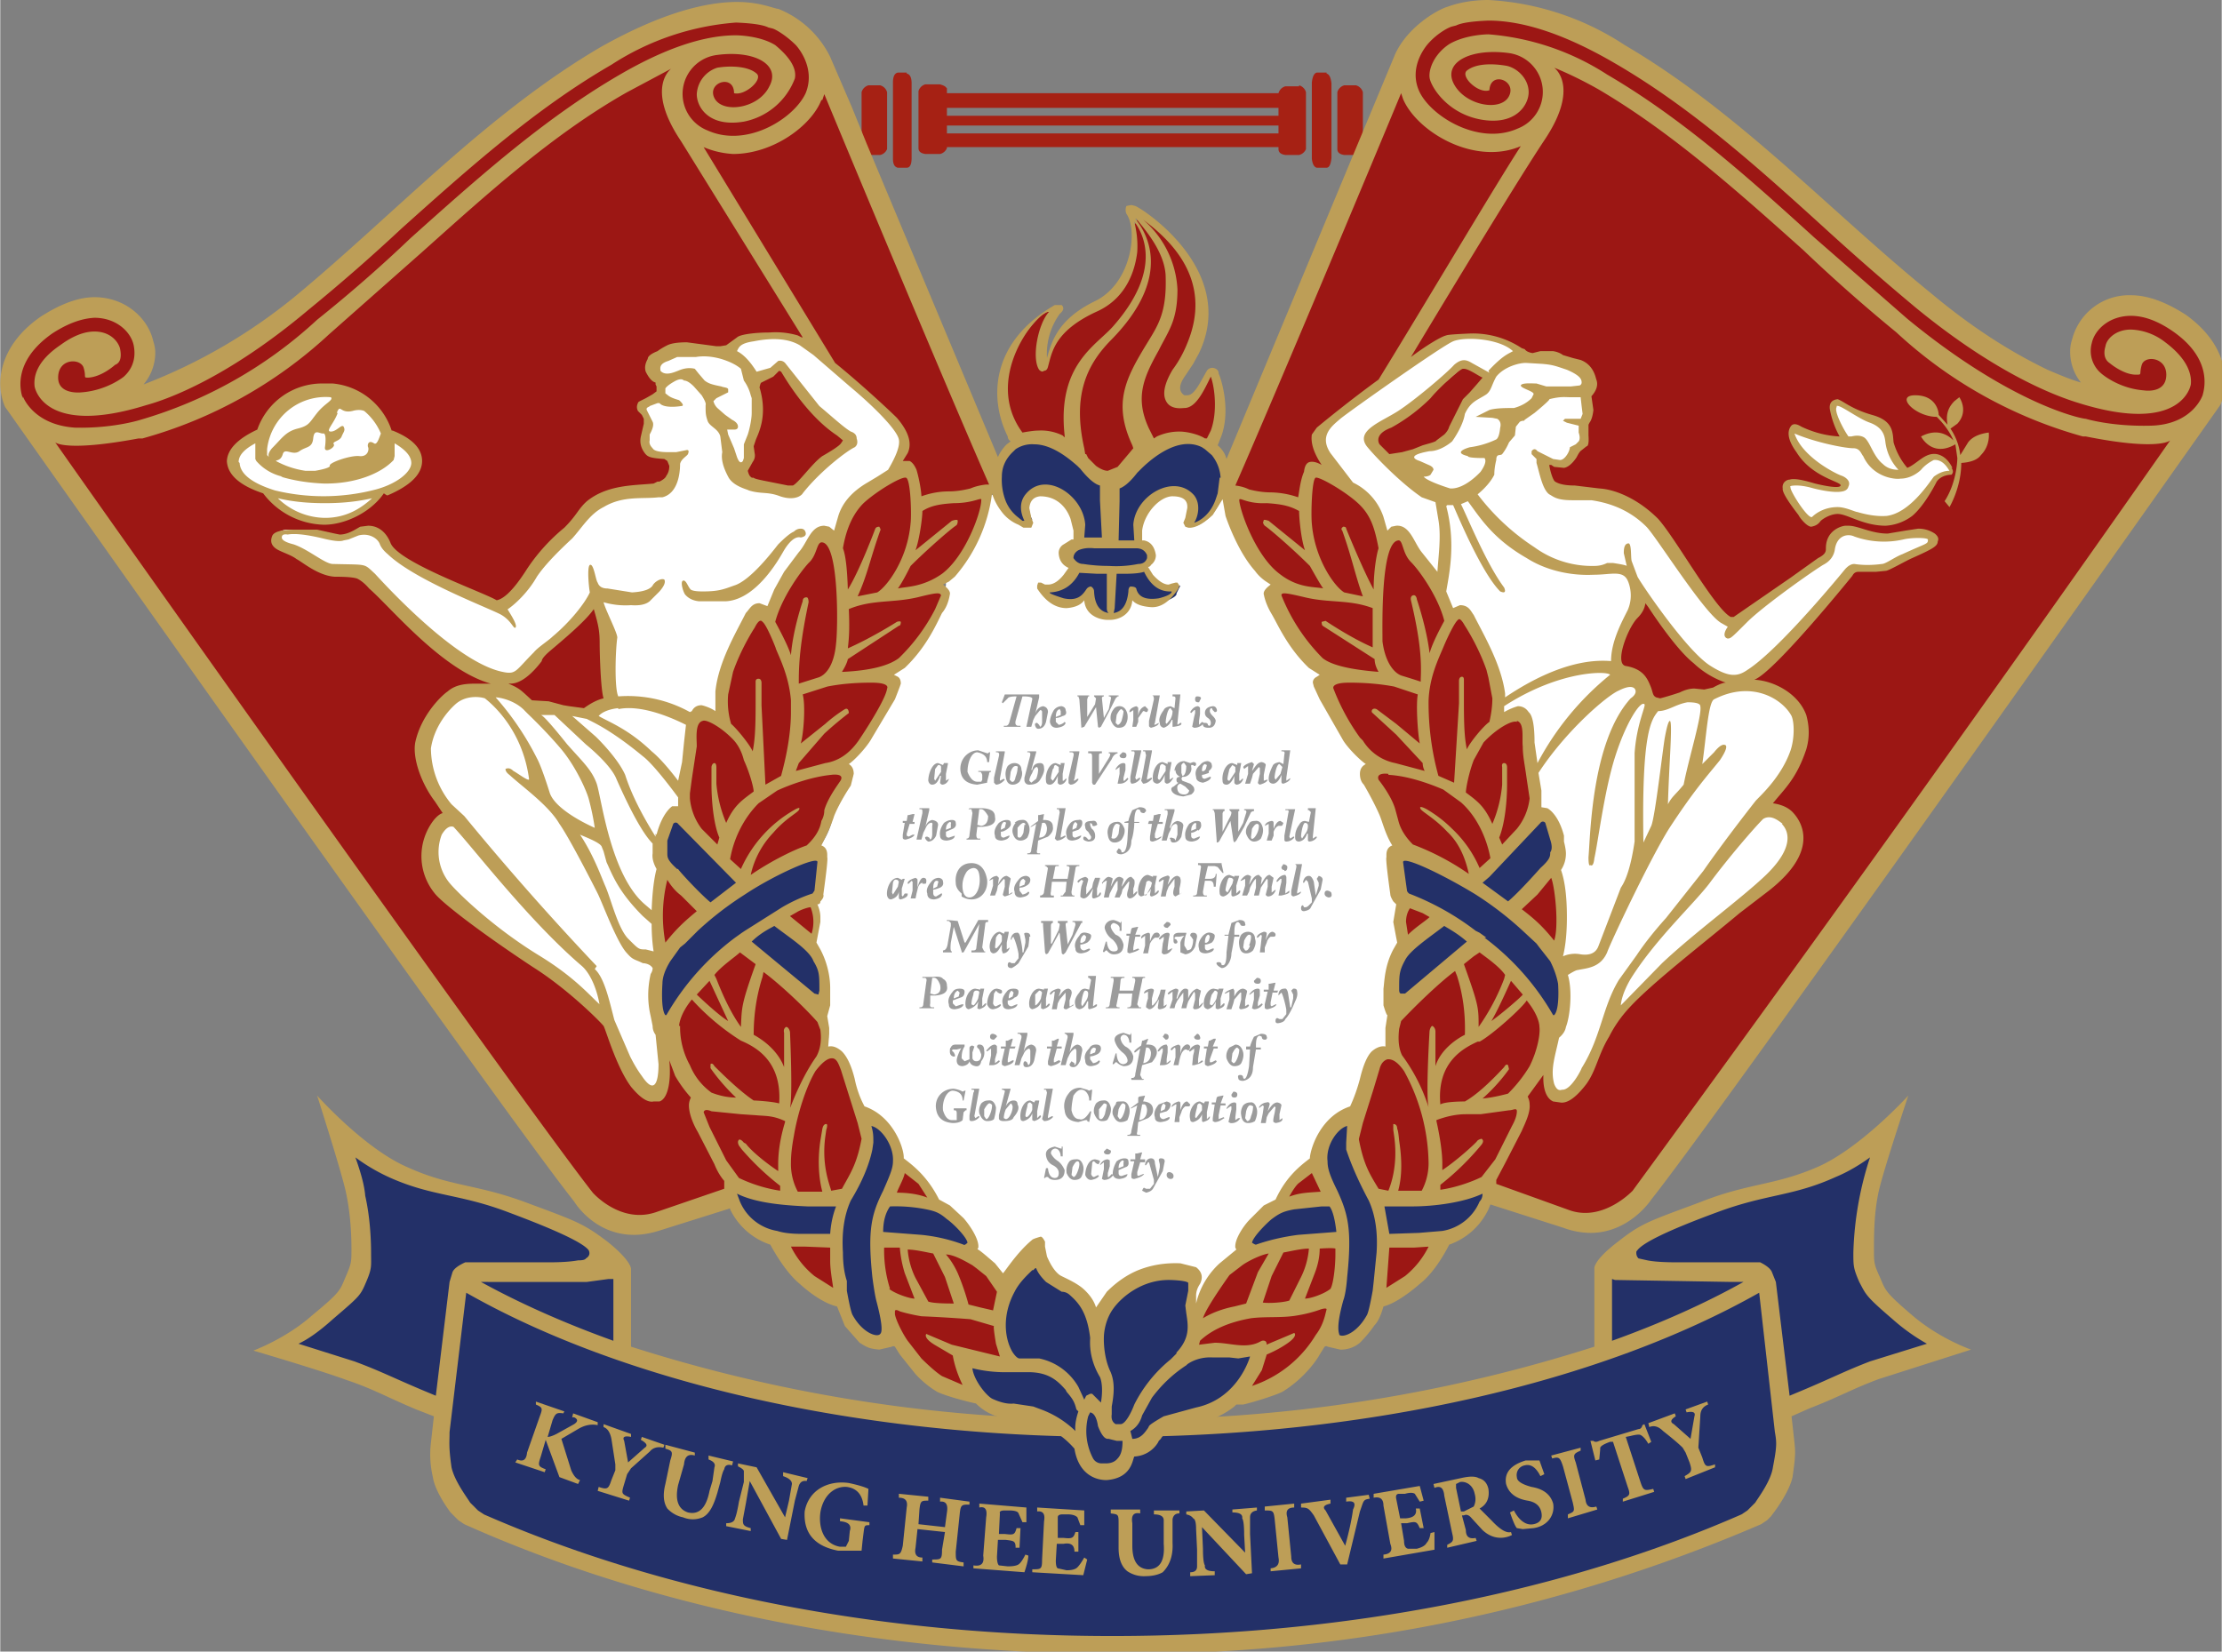 <svg xmlns="http://www.w3.org/2000/svg" width="561.6" height="417.5" viewBox="0 0 421.2 313.2"><rect x="0" y="0" width="421.2" height="313.2" fill="#808080" stroke="none"/><defs><clipPath id="a"><path d="M25 111h176v57.6H25Zm0 0"/></clipPath><clipPath id="b"><path d="M0 0h226.8v151H0Zm0 0"/></clipPath></defs><g style="stroke-width:.538"><path d="M196.8 136.2q-1.3-.6-3.4-2.3c-2.4-2.2-2.5-2.3-3-3.4v-.2c-.6-1-.6-1.2-.6-2.1v-.4a33 33 0 0 1 1.6-9.6l.8-2.5-2.1 1.6a18 18 0 0 1-3.4 2c-2.2 1-4 1.3-5.9 1.7q-2.5.5-6.1 1.8c-6 2.3-8.1 3.3-8.7 4.4a2 2 0 0 0 0 1.2q-1 .6-1.1 1.2h-.5l-1-.3v8.6c-14.4 5-31.9 7.7-50 7.7s-35.6-2.7-50-7.7v-8.6l-1 .2H62q-.9.2-1.4.2l-.5-.6q1.1-.6.6-2c-.5-1-2.5-2-8.6-4.3q-3.6-1.3-6.2-1.8t-5.8-1.7q-1.5-.7-3.4-2l-2.1-1.6.7 2.5q1 3 1 3.9c.5 2 .6 4.4.6 5.7v.3c0 1 0 1.2-.4 2.2l-.2.2c-.4 1-.5 1.2-3 3.4q-2 1.7-3.3 2.3l-1.8 1 2 .6 5.6 1.9q2.2.7 4 1.6L44 143l1 .5.1-.5-.3 2.8c0 1.2-.1 1.7.3 3.8a10 10 0 0 0 3 5l.6.5h.1c18.7 8.2 41 12.5 64.5 12.5 23.4 0 45.7-4.3 64.5-12.5l.7-.5.4-.4h.1l.5-.6c.8-1 1.8-2.7 2-4 .4-2.1.4-2.6.2-3.8l-.2-2.1.4-.4 1.9-.8 3.1-1.3q1.8-.9 4-1.6l5.6-1.9 2-.6" style="fill:#233068;fill-opacity:1;fill-rule:evenodd;stroke:none;stroke-width:.322" transform="scale(1.86)"/><g clip-path="url(#a)" style="stroke-width:.322" transform="scale(1.86)"><path d="M113.4 166.8c24 0 46.3-4.6 64.1-12.4l.6-.4.4-.4.4-.4c.3-.5 1.6-2.2 1.8-3.6.4-2.1.4-2.5.2-3.6l-1.6-14.2c-15.9 9-39.6 14.7-66 14.7-26.2 0-50-5.7-65.8-14.7L45.8 146c0 1.1-.1 1.5.2 3.6.3 1.4 1.6 3.1 1.9 3.6l.4.4.4.4.6.4c17.8 7.8 40 12.4 64 12.4m51-30.1q7.5-2.7 13.4-6h-1.2l-11.9-.2-.3-.1zm-101.8-6.3H62l-2.2.3H49q6 3.3 13.5 6zm104.3-2.9q-.1.5.2.8l.9.2c1 .2 2.5.2 3.2.2h8.3q1 .5 1.2 1l.4 1 1.4 11.6 1.2-.5c3.1-1.3 4.4-2 7-3l5.8-1.8a20 20 0 0 1-3.5-2.5c-2.8-2.4-2.7-2.5-3.4-3.8-.6-1.4-.6-1.6-.6-3a34 34 0 0 1 1.7-9.7q-1.8 1.3-3.5 2c-4.4 2-7 1.7-12.1 3.6q-7.6 2.8-8.2 4m-115-4c-5-1.9-7.7-1.6-12-3.5a19 19 0 0 1-3.6-2.1q.9 2.5 1 3.9c.5 2.2.6 4.5.6 5.9 0 1.3.1 1.5-.5 2.9s-.6 1.4-3.4 3.8q-2 1.8-3.5 2.5l5.7 1.8c2.7 1 4 1.7 7.1 3l1.2.5 1.4-11.6.3-1q.2-.5 1.3-1h8.3c.7 0 2.1 0 3.2-.2q.7 0 .8-.2.5-.3.3-.8-.7-1.1-8.2-3.9m-4.5 31.8-.6-.4-.4-.4-.4-.4c-.3-.4-1.6-2.2-1.8-3.6a10 10 0 0 1-.2-3.5l.3-2.7-1.8-.7c-3.1-1.3-4.4-2.1-7.1-3-2.7-1-9.5-3-9.5-3s3.3-1.2 6-3.6c2.9-2.4 2.8-2.5 3.4-3.9s.6-1.5.6-2.9-.1-3.7-.6-5.9-2.9-9.7-2.9-9.7 4.8 5.4 9.2 7.3c4.4 2 7 1.7 12.1 3.6s5.8 2.1 8.3 4c2.5 2 2.4 2.8 2.4 2.8v7.9a156 156 0 0 0 49 7.4 156 156 0 0 0 49.2-7.4v-8s-.1-.8 2.4-2.7c2.4-1.9 3.2-2.1 8.3-4 5-2 7.6-1.7 12-3.6s9.3-7.3 9.3-7.3-2.5 7.5-3 9.7-.5 4.6-.5 6c0 1.3 0 1.5.6 2.8.6 1.4.5 1.5 3.3 3.9s6 3.5 6 3.5l-9.4 3c-2.7 1-4 1.8-7.1 3l-1.8.8.3 2.7c.1 1 .1 1.4-.2 3.5-.3 1.4-1.6 3.2-1.9 3.6l-.3.4-.4.4-.6.4a162 162 0 0 1-66.1 13.2c-25 0-47.8-5-66.1-13.2" style="fill:#bd9e57;fill-opacity:1;fill-rule:evenodd;stroke:none;stroke-width:.538"/></g><path d="M74.6 149.4q-.7-.2-.8.4-.2.3-.4 1.3l-.3 1.1c-.3 1-.7 2.1-1.5 2.5q-1 .4-2 0a3 3 0 0 1-1.6-.9q-.6-.9-.2-2.5l.5-2.4c.3-.9.2-1-.5-1.2v-.4l3 .8v.3q-1-.3-1.1.9l-.6 2.1q-.5 2.3 1 2.8 1.7.4 2.2-2.2l.3-1 .2-1.4q.2-.5-.6-.8v-.4l2.5.6M57 150.6l-1.4-3.8-.5 1.7c-.3.9-.3 1 .5 1.3l-.1.3-3-1 .2-.3q.9.4 1-.7l1.3-3.7c.3-.8.3-.9-.4-1.2v-.3l2.9 1-.1.2c-.7-.1-.8 0-1.1.7l-.5 1.7q.3 0 .9-.3l1.8-1q.6-.4 0-.7h-.2l.1-.4 2.5.9v.3q-1-.2-2 .4l-1.7 1 1 3.2q.4.9.9 1l-.2.4m8.7-3.7q-.9-.2-1.4.4l-1.9 1.7-.4.6-.3 1c-.3 1-.3 1 .6 1.4l-.1.3-3.2-1 .1-.4c.9.3 1 .2 1.3-.7l.4-1v-.6l-.4-2.6q-.2-1-.8-1.2v-.3l2.8 1v.3q-1-.2-.7.4l.4 2.2 1.7-1.5q.5-.3-.4-.8l.1-.3 2.3.8m14.5 3.7q-.6-.1-.8.5L81 153l-.8 4-.6-.1-3.2-5.9-.4 2.3-.3 1.6c0 .5 0 .7.8.9v.3l-2.5-.5v-.3q.8 0 .9-.5.2-.5.4-1.7l.5-2V150q0-.2-.6-.5v-.3l1.9.4 2.9 5.1.4-1.7.3-1.7q0-.5-.9-.8v-.4l2.5.6m6.3 4.8c-.5 0-.5 0-.6.8l-.1.8-.1 1h-2.4q-3.6-.7-3.4-4c.4-2.2 2.4-3.2 4.5-2.9q1.4.3 2 .6l-.1 1.7H88q-.2-1.7-1.7-1.9c-1.2-.1-2.4.8-2.7 2.6-.2 1.5.3 3.2 2 3.5h.6l.3-.6.1-1q.3-.9-1-1v-.3l3 .4m10.2-1.8c-.8 0-.9 0-1 1l-.4 3.8c0 .9 0 1 .8 1.1v.4l-3.2-.4v-.3c.9 0 1 0 1-1l.3-1.8-2.8-.3-.2 1.9q-.2 1 .7 1v.4l-3-.3v-.4c.7 0 .8 0 1-.9l.4-3.9q.2-1-.8-1v-.4l3 .3v.4c-.7 0-.8 0-.9.9l-.1 1.5 2.7.3.2-1.5q.2-1.2-.7-1.1v-.4l3 .4m6 5.5c0 .5-.3 1.4-.4 1.7l-5.2-.4v-.3q1.2.2 1-1l.3-3.9q.2-1.2-.7-1v-.4l4.8.4v1.5h-.4l-.4-.9q-.1-.3-1-.3h-.4q-.6 0-.5.3l-.1 2.1h.6c.9.1 1 .1 1.2-.6h.4l-.1 2h-.4c0-.7-.2-.7-1-.8h-.8l-.1 1.7q0 .7.2.9l.9.1q.8 0 1.1-.2t.7-1m6.3.5-.4 1.6-5.2-.3v-.3c.9 0 1 0 1-1l.2-3.9q.2-1.1-.7-1v-.4l4.8.3v1.5h-.4l-.3-.8q-.3-.3-1-.3h-.5q-.5 0-.5.3v2.1h.6c.9.1 1 0 1.2-.6h.3v2h-.4q0-1-1.1-.8h-.7l-.1 1.7q0 .7.2.8l.9.2q.8 0 1.1-.3t.7-1m63.6-15.6q-.8.3-.8 1.2l-.2 3.2.4 1c.3 1 .4 1 1.3.7v.3l-3 1.2-.1-.3c.7-.4.8-.5.5-1.4l-.4-1-.3-.5q-.6-.6-2-1.7-.7-.7-1.4-.4l-.1-.4 2.7-1 .1.3q-.8.5-.2.8l1.7 1.5.4-2.3q.2-.6-.8-.4l-.1-.3 2.2-.8m-53.8 11.4q-.6 0-.7.6v2.4q.1 1.9-1 3-.7.4-1.8.4a3 3 0 0 1-1.8-.5q-.9-.7-.9-2.4v-2.4c0-1 0-1-.8-1.1v-.4h3v.4q-1-.2-.8 1v2.3q0 2.3 1.6 2.4 1.8 0 1.6-2.6V155q0-.6-1-.6v-.4h2.6m7.9 0q-.7.1-.7.7v1.7l.2 4-.6.1-4.5-4.8.1 2.2q0 1.4.2 1.7-.1.6 1 .6v.4l-2.5.1v-.4q.7 0 .7-.6v-1.7l-.1-2.1q0-1-.3-1.1-.2-.3-.7-.4v-.3l1.8-.1 4.2 4.3-.1-1.8q0-1.4-.2-1.7.1-.6-1-.6v-.3l2.5-.2m1.4 6.5v-.3q1-.1.8-1.1l-.4-4c-.1-.8-.2-.8-1-.8v-.4l3-.3v.4q-1 0-.7 1l.4 4q0 1 1 .8v.4m7-7.1c-.7.1-.6.2-1 1.3l-1.3 5.4h-.7l-2.7-5c-.5-.7-.6-.8-1.3-.8v-.4l3-.4v.4q-1 .2-.5.7l2 3.6q.6-2.2.8-3.7.5-1-.7-.8v-.4l2.3-.3m6.7 3.8v1.8l-5.2.9v-.4q1.1-.1.7-1.1l-.7-3.9q0-1-1-.8v-.4l4.7-.8.4 1.5-.4.1-.5-.8q-.3-.2-1 0h-.6q-.4 0-.3.5l.4 2h.6q1.2-.1 1-1h.4l.4 2h-.4c-.3-.7-.4-.7-1.3-.5h-.6l.3 1.8q0 .7.4.8h.9q.8-.2 1-.6.3-.3.4-1m3.4-2.2 1-.5q.3-.6.1-1.3c-.2-1-1-1.3-1.5-1.2l-.4.2v.4l.5 2.4zm4.9 2.4s-1.5.9-3-.5l-1.1-1.2q-.4-.5-.8-.3h-.2l.4 1.5q0 1 1 .8l.1.3-3 .7v-.3c.6-.3.7-.4.5-1.2l-.8-3.8q-.1-1.2-1-.8l-.1-.4 2.8-.6q1.3-.3 1.8 0 .8.2 1 1.1.2 1.4-.9 2l1.2 1.2q1.3 1.4 2 1.2m3-5.7c-.3-.6-.8-1.3-1.6-1.1a1 1 0 0 0-.8 1.2q0 .6 1.5 1 1.8.3 2.2 1.7c.2 1.2-.6 2.3-2 2.5l-1.1.1-.6-.1c-.2-.2-.5-1-.7-1.6l.4-.2c.3.6 1 1.6 2 1.4q1-.2.8-1.2t-1.4-1.2q-1.8-.3-2.2-1.7-.3-1.7 2-2.4h1.4l.5 1.4m2.4 4.5v-.4c.7-.3.7-.3.5-1.2l-1-3.7c-.3-.9-.4-1-1.1-.8l-.1-.3 3-.8v.3c-.7.3-.8.4-.5 1.2l1 3.8q.1 1 1.1.7l.1.3m5.2-6.7q-.4-.7-.8-.9-.2-.1-1 .1l-.5.1 1.5 4.6c.3.9.4.9 1.3.7l.1.3-3.2 1v-.3c.7-.3.8-.4.5-1.2l-1.5-4.6h-.3q-1.1.4-1 .7l-.1 1.1-.4.1-.5-2h.3q.2.2.6 0l4-1.2q.3 0 .4-.4l.2-.1.7 1.8" style="fill:#bd9e57;fill-opacity:1;fill-rule:nonzero;stroke:none;stroke-width:.322" transform="scale(1.86)"/><path d="M132.1 51.2a9 9 0 0 0-3-.5q-.8 0-2-.3l-.3-.1-.9-.3h-.8l.3-.7c4.4-10 13.9-32.7 16.9-40l.5-1.2.5 1.3.2.4A10 10 0 0 0 152 15q1.4 0 3-.6l1.4-.5-.9 1.3c-2.2 3.4-7.4 12-12 19.6l-2.4 4-.3.3-6.6 5.4q-.2.8 1 2.6l1 1.7-1.7-1-.8-.2-.3.6-.6 2.4v.8" style="fill:#9c1714;fill-opacity:1;fill-rule:nonzero;stroke:none;stroke-width:.322" transform="scale(1.86)"/><path d="M218.5 44c-3.4 0-5.8-.7-6-.8-.7-.1-7.9-1.6-18.4-10.3l-8.3-7.2-1.2-1c-6.6-6-13.4-12.2-21-16.6q-7-4-12-4c-.4 0-2.2 0-3.5.9q-2.1 1.5-1.8 2.8c.1.8 1.6 3.3 4.8 3.9h1q1.7 0 2.5-.8.6-.7.6-1.5c0-1.1-1-2-1.8-2.2l-1.4-.1q-1.5 0-2 .5l.2.5q.6.5 1.2.7.4-1.2 1.4-1.2t1.4.8q.6.6.1 1.6-.6 1.2-2.4 1.2c-1.4 0-3.3-.7-4.1-2.4-.6-1-.3-1.9 0-2.4q1-1.5 4.2-1.6l1.7.1c2 .3 3.7 1.8 4 3.8.2 1.6-.4 3.7-2.8 4.9a7 7 0 0 1-2.9.6c-3.5 0-6.9-2.5-7.9-4.8-1.2-2.8 1-5.3 1-5.4 1-1 2.2-1.7 2.7-1.8l.5-.1q.7-.4 3.4-.5 5.5 0 13 4.3c7.9 4.6 14.8 10.8 21.5 16.8q4.8 4.4 9.5 8.3c8.2 6.8 14.1 9 16.3 9.6q3.4 1 6 1c4.3 0 4.7-2.4 4.8-2.5 0-.7-.1-2.1-2.4-3.7a6 6 0 0 0-3.2-1.3c-1.3 0-2 .8-2.1 1.3q-.2.8.3 1.2s1.1 1 2.3 1.1l.1-.6q.4-1 1.5-1c1 0 2 .8 2 2.1q0 2.1-2.5 2.1h-.4a9 9 0 0 1-4.6-1.8s-1.7-1.2-1.1-3.6c.3-1.6 2-3.3 4.4-3.3q2.3 0 4.7 1.8c4.4 3 3.4 6.4 3.2 7 0 .2-1.2 3.3-5.8 3.6zM93.4 50.7c0-.5-.2-1.6-.5-2.5l-.4-.6h-.3l-1.2.5.6-1.2.4-.9c.3-.5.4-1.4-1-3l-6.2-5.5v-.1l-1.5-2.3c-4.6-7.7-9.8-16.3-12-19.7l-1-1.3 1.6.6q1.5.5 2.8.5a10 10 0 0 0 8.6-5.1l.2-.6.5-1.3.5 1.3c2.7 6.7 12 29 16.8 39.8l.5 1-1-.3h-.3l-1.1.3H99q-1.2.5-2 .4h-.3a9 9 0 0 0-2.7.5l-.6.2" style="fill:#9c1714;fill-opacity:1;fill-rule:nonzero;stroke:none;stroke-width:.322" transform="scale(1.86)"/><path d="M8.3 44.2h-.7C3 44 1.8 40.8 1.8 40.7c-.2-.7-1.2-4 3.1-7.1a8 8 0 0 1 4.7-1.7c2.5 0 4.2 1.6 4.5 3.2.4 2-.7 3.4-1.2 3.7 0 0-1.8 1.5-4.6 1.7H8q-2.4 0-2.5-2c0-1.4 1-2.2 2-2.2q1.2 0 1.6 1v.6c1.2 0 2.4-1 2.4-1q.4-.4.3-1.3c-.1-.5-.8-1.3-2-1.3q-1.5 0-3.3 1.3c-2.3 1.6-2.5 3-2.4 3.8 0 0 .5 2.5 4.8 2.5q2.4 0 6-1c2.1-.7 8.1-3 16.3-9.7l9.5-8.2C47.3 17 54.2 10.7 62 6.2q7.5-4.4 13-4.4a10 10 0 0 1 4 .6 8 8 0 0 1 2.6 1.8c.1.1 2.3 2.6 1 5.5-1 2.2-4.4 4.7-7.9 4.7a7 7 0 0 1-2.8-.6A4.5 4.5 0 0 1 73 5h1.7Q78 5 79 6.6q.6.7 0 2.3c-.8 1.7-2.7 2.5-4.1 2.5q-1.8 0-2.4-1.3-.5-.9 0-1.6a2 2 0 0 1 1.4-.8q1.1 0 1.5 1.2.6-.1 1.1-.7.4-.5.3-.5-.5-.5-2-.5l-1.4.1q-1.5.4-1.9 2.2 0 .8.7 1.5.8.9 2.4.9l1-.1a6 6 0 0 0 5-4c0-.6-.5-1.8-1.9-2.7s-3.2-1-3.5-1H75q-4.9 0-11.9 4.1c-7.6 4.4-14.4 10.5-21 16.5l-.5.4-9 8a46 46 0 0 1-18.4 10.2c-.3.1-2.6.8-6 .8m72 5.7-1.6-.2-1-.3-1.2-.3.1-.5-.2.5q-.8-.5-.7-1.2 0-.4.5-1v-.2q.3-.2.2-.6V46l-.1-.7.1-.5.1-.1.1-.4c.3-.8 1-2.4.3-4.8q0-1 .5-1l1.1-.6.4-.4.2-.3h.4q.2-.1.6.4c.8 1.3 2.8 4.5 5.4 6.2l.3.2.6.6v.3l-.3.6-1.2.8-.8.5-1.6 1.6q-.9 1.1-1.5 1.4zM59.5 72.7l-1.5-.2H57q-.5-.3-1.2-.3h-.6L54 72H54l-.6-.5a5 5 0 0 0-1.8-1.2h-.2l-.1-.3-.4-1.2 1 .5h.1c.3 0 1.3-.1 2.8-2.2l.8-1 1.1-.9c1.2-1 2.7-2.3 3.3-3.1v-.2l1-1.5v1.7c.5 1.7.7 2.4.6 3.6 0 1 .1 4.6.4 5.5l.2.5-.6.1-1.7.8-.2.1z" style="fill:#9c1714;fill-opacity:1;fill-rule:nonzero;stroke:none;stroke-width:.322" transform="scale(1.86)"/><path d="M65.2 124.4c-3 0-5.1-2.4-5.2-2.4A4371 4371 0 0 1 3.7 44.3l2.2.5q-.1.1 2 .2 2.2 0 6.1-.8h.5c.7-.2 8-1.7 18.6-10.5q4.8-4 9.2-8l.4-.4C49.3 19.4 56 13.3 63.6 9q2.5-1.5 4.6-2.3l.5 1s-2.2 1.7 1 6.6c2.3 3.4 8.2 13 12.5 20.1l1 1.6-1.7-.8-.1-.1-.3-.2q-.8-.3-2.7-.3-2.5 0-3 .4-.6.3-1 .8h-.1l-.9.3-.5-.1-3-.4c-1 0-1.3 0-1.7.2l-.5.3-.5.3q-.7.3-.8.7-.3.5-.1.8.3.7.8 1h.2v.2l.1.3v.9l-.6.6-.8.4-.6.2v.3l.2.2.2.2.3.5q0 .4 0 .8l-.1.5-.2.7q0 .9.3 1.3c.2.3.3.4 1.5.5q.6 0 .9.5l.2.8q0 .7-.3 1-.2.6-1 1h-.2l-.5.2-1.2.1c-1.8.2-3.8.3-5.3 1.6l-.9 1-1.4 1.7a18 18 0 0 0-3.7 4.1c-1.1 1.6-2.4 3.2-3.6 3.4h-.3c-.3-.3-1.4-.7-2.5-1.2-4.2-1.8-7.8-3.4-8.5-4.9-.2-.6-.8-1.5-1.8-1.5l-.6.1-.4.2q-.6.5-1.9.6L34 55l-1.4-.3h-.4l-2.1-.3H30q-1.8.1-1.7.4 0 .4.3.6l1 .5 1 .5q.3 0 .4.3c.7.5 2 1.4 3.2 1.4h.1q1.7 0 2.4.3t1.1.8l.3.2 1.8 1.9C42.5 64 46.4 68 50.3 69l-.2 1h-1.3q-1.6-.2-2.8.7c-.6.5-2.6 2.3-3 4.9-.4 1.5.6 4 1.8 5.5l.4.7.4.6.4.5-.6.3-.2.1q-.2 0-.5.4a5.5 5.5 0 0 0 .1 7c.6.7 4.2 3.5 9.9 7.2 3.5 2.3 7 5.7 7.3 6.2l.4.9c.4 1.2 1.3 3.8 2.4 5.2q1.4 1.6 1.9 1.4h.4q.8-.3.7-3.6l1-.2.6 1.5 1.5 2.1.2.3-.2.3v.5q-.2.5.7 2.4l.5 1 2.2 4v1l.1.5L67 124zm76.3-77.5h-.1q-.9-.6-1-1l-.1-.1a1 1 0 0 1-.3-1.1q.3-.9 1.6-1.5c.8-.4 3.2-2.1 3.9-3 .5-.6 2.9-2.9 3.5-3h.2q.7 0 1.7.7l.4.2.7.3-.5.6-.3.3-.3.4-.2.3-.6.6q-.4.2-.6.5l-.5 1-.8 1.8-.6.8q-.5.6-1 .8l-.8.3-.4.1-.2.1-.7.2-.3.2h-.4l-.8.4-1.3.1m27.5 24.9-.6-.1q-.7-.4-.7-1l-.2-.5c-.3-.7-.7-1.4-2-1.7a1 1 0 0 1-.9-.7c-.4-1.3.8-4 1.8-5q.5-.7.6-1.3l.3-1 .9 1.2s2.7 4.2 4.5 5.6a8 8 0 0 0 3.1 1.9v1q-.4 0-1.1.5-.6.3-1.2.2h-1q-.5 0-1.3.3l-.8.2q-.8.3-1.4.4" style="fill:#9c1714;fill-opacity:1;fill-rule:nonzero;stroke:none;stroke-width:.322" transform="scale(1.86)"/><path d="m161.6 124.2-1.7-.3-8-2.8V120l1-1.6 1.2-2.4.5-1q.9-1.5.8-2.3v-.5l-.3-.4.3-.3 1.4-2.1.6.1.3-.2.1.2v.3q0 1.6.7 2l.5.1q1.2 0 2.3-1.6l1-2.4 1.2-2.4a14 14 0 0 1 2.2-3.2c1.8-1.9 5.2-4.7 8.5-7.4l2.8-2.2 1.4-1.1 1.5-1.2q3.1-2.5 3.4-4.6.1-1.5-1-2.5-.6-.8-1.6-.8h-1l.6-.9.7-.8c1-1.1 1.8-2.2 2.6-4.6q.5-1.6 0-3c-.7-2-3-3.3-4.8-3.4l-.2-1c1.4-.5 6.7-6.7 9.7-10.4q.7-.7 1-.6h1.9l.8-.1h.1l1.4-.7 1.2-.6c.8-.4 2.3-1 2.3-1.3v-.3q-.8-.4-1.4-.4-1.1.1-1.2.2-1 .3-2 .3-1.6-.1-2.7-.5l-1.3-.3h-.2c-.2 0-1.6.2-1.5 1.8q0 .8-1.1 1.5l-1.8 1.2-1 .8c-.1 0-4.2 2.8-5.3 3.8q-.3.3-.8.2h-.5a21 21 0 0 1-4.7-6l-3-4.1a9 9 0 0 0-5.6-3h-.7q-.8-.2-1.7-.2-1.6-.1-2.3-.5c-.1-.1-.5-.4-.8-2.1l-.2-1 1.1.5.3.1.6.1c.4 0 .9-.6 1-.9q.3-.7.7-.8l.5-.4v-1.4l.1-.7v-.1q.3-.4.4-1l-.2-1.8.2-.1q.4-.5.3-1.1c-.1-.4-.3-1.3-1.3-1.7h-.4l-.4-.2-1-.4-.9-.3h-1.1l-.6.2h-.3q-.8-.1-1-.4l-.2-.1h-.1l-.2-.1a8 8 0 0 0-4.2-1.4h-.8q-2 .1-2.1.2c-.3.1-1 .4-3.5 2l-.8-.6L157 14c3.3-5 1.2-6.7 1-6.8l.6-1 4.6 2.4c7.5 4.4 14.3 10.5 20.8 16.4l.6.5 9 7.9a46 46 0 0 0 18.7 10.4l.4.1q4 .8 6.2.8 2.2-.1 2-.3l.7.7a4486 4486 0 0 1-54.8 76.5c0 .1-2.2 2.5-5.2 2.5" style="fill:#9c1714;fill-opacity:1;fill-rule:nonzero;stroke:none;stroke-width:.322" transform="scale(1.86)"/><path d="m40.5 44.8-.2-.1h-.7l-1-1.7-1.3-1.6-.1-.1a6 6 0 0 0-3.1-1.4H32l-.6.1-1.2.5-.5.2-.1.2-.3.1a7 7 0 0 0-2.2 2.9l-.4.3-1 .5q-1.9 1-2 2.4c0 1.3 1.6 2.7 4 3.3l.6.2-.2.5a7.3 7.3 0 0 0 10.1 0l-.3-.5.6-.2c2.3-.6 4-2 4-3.3q.2-1-2-2.3m99.2.5-.2-.5c.1-.5 1.1-1 2-1.5l1.3-.8a68 68 0 0 0 6.4-5.2l.6.3 2 .9-.2.7q-.2.5-.4.6l-.7.4q-1 .4-1.7 1.8v.1c-.2 1.1-1 2.4-1.2 2.6s-1 .9-2 1q-1.9 0-2 1 .2.7 1 1 .3 0 .7.3h.2l-.1.1-2.6.3zm57.3 9.5q-.2-.6-1.6-.6l-1.5.2a9 9 0 0 1-4.6-.3l-.9-.1c-.8 0-1.8.5-2 2q0 .5-.9 1l-3.5 2.5-3.5 2.7c-.7.6-1.2 1.3-2.1 1-1-.1-1.7-1-2.2-1.8l-2.4-3.2-3.6-5a10 10 0 0 0-5.8-2.7l-2.2-.2c-1.3 0-1.6-.2-2-.4-.5-.3-.8-1.7-1-2.5v-.6l.8.3h.2l.9.2c.7 0 1.2-1 1.4-1.5l.3-.1.5-.4q.3-.5.2-1.1v-.7h-.1V43l.2-.2.2-.6v-1q-.2-.7-.2-.9v-1.2c0-1.4-1.8-2.4-2.8-2.6l-1.8-.1q-.7.2-1.2 0-.8-.3-1.3-1l-1.6-.8-2.2-.4h-.8q-1.3 0-2 .3c-1.5.5-11.1 7.3-11.8 8h-.1c-.8.7-2.3 2-1 4.2l2.4 2.9.1.1c1.6 1 2.3 1.8 2.9 3.3l.4 1.3.3 1.4.6-1.2.3-.2h.3q.8 0 1.3 1.2c1 1.7 2.4 3 3.2 4.6l.8 2 .2.8c.3-.3.7-1 1.2-.8s.9 1 1 1.4q1.6 2.6 2.5 5.4.3.8.3 1.6.1 1.6-.2 3.2l1-.6 1-.5q.6 0 .8.3t.5 2.8q.1 1.8.5 3.5.4 1.5.2 2.9l-.2.7c0-.2 1 0 1.1 0q.5.3.7.7 1.5 2.4.4 4.8v.4a21 21 0 0 1 .2 8.6l-.3 1.1.6.7q.5 1.5.4 2.9 0 1.1-.3 2.2 0 .9-.8 1.1l-.2 1.4a7 7 0 0 0-.3 3.8q.3 1 1.3 1 1.2-.1 1.8-1.2l1.2-2.1.8-1.8q.3-1.3 1-2.4 0-.4.4-.7 0-.3.4-.6v.2h.6l.2-.2 2.6-2.6 1.6-1.5c1.8-1.9 4.2-3.8 6.2-5.5l4.4-3.7c3.2-3 2.4-5 1.6-5.9q-.4-.6-1.8-.8-.3 0-.7.2v-1.2c.7-.8 2.6-2.6 3.5-5a6 6 0 0 0 0-4c-.6-1.4-2.6-2.9-5-2.9q-1.5 0-2.6.5l-3.5.7q-1 .2-1.8.6-1 .7-2-.1l-.6-.5q-.4-.2-.3-.7c-.1-1-1-.7-1.7-1q-1-1-.7-2.3 0-1.5.7-3l.6-1.3.2-.4c.7-1.4.3-2.8.2-3.3a41 41 0 0 0 7.4 9.1q1.7 1.1 2.8 1.1t1.7-.6c3.4-2 9.7-10 10-10.3q.2-.3.6-.3h2.9l1.2-.6 1-.5 1.7-.8c1-.4 1.4-.5 1.2-1.3" style="fill:#fff;fill-opacity:1;fill-rule:nonzero;stroke:none;stroke-width:.322" transform="scale(1.86)"/><path d="M86.8 45.1c-.5.3-3.5 2.4-5.4 4.9q0 .1-.8.3-.4 0-1-.2l-1.7-.3-1.4-.3c-.3-.1-1.5-.5-1.9-1.2q-.5-1.2-.5-2v-1q0 .3.2.6l.1.4.2.4c.1.3.3 1 1 1l.5-.3v-.1l.1-.6v-.2l.1-1.1.3-.7.1-.2c.3-.9.4-2 .4-2.4v-2l-.5-1c0-.2.7-.7.7-.7q1-.1 1.4-.4l.4-.3.3-.3.2.1 1.4 1.7c.7.9 1.6 2 2.2 2.5 1.1 1.2 2.5 2.4 3.3 2.7q.2.2.3.5zm5.3-.4q-.4-1.4-5.3-5.6l-3.7-3.2-1.4-1q-1.1-.7-2.7-.7-1 0-2.3.2c-1.4.1-2.4 1.3-2.4 1.3l-.4.5h-.2a7 7 0 0 0-2.5-.4h-.8l-1.5.1q-.5 0-.8.3H68c-1.2.5-1.2 1.3-1 1.7v.2q.4.5 1.2.5h.1-.1l-.8.7v.7l-.1.4-.5.3-.6.2H66q-.3.1-.6.5v.6l.4.8.2.4-.1.7-.1.3-.2.7q-.1.5.5 1.2.6.5 2 .5h.9l-.2.6q0 2.6-1.3 3h-1.9q-2-.2-4.4 1-1.5 1-2.6 2.5a44 44 0 0 1-4.3 4.9c-1 1.6-2.4 2.8-3 3.2l-.3.3v.1l-2-.9a40 40 0 0 1-9.3-5l-.6-.9q-.4-1.1-2-1.3l-.9.1-1 .4-.3.1h-.4q-.5 0-1.6-.2A9 9 0 0 0 30 54h-.8c-.3 0-1 .2-1.2.8q.2 1 1 1l.6.3q1.1.4 2.1 1 1.4 1 2.1 1h1.6c1.5 0 1.5 0 2 .6l.2.3c2.2 2.3 8.8 9.2 13.4 10.1l.7.1q1 0 2-1.3l1-1 1-.8.9-.7c1.8-1.7 3.4-3.5 3.9-4.7l.4 1q.1.4.5 1.3c.3.6.9 1.8.8 2.1a26 26 0 0 0 .2 6.2v.5c-.4.1-1.3.4-1.8 1l-.2.3-.5-.3-1.6-.4H58l-1.2.1h-.1l-1.4-.2h-1.2L54 72a6 6 0 0 0-3.3-1.5h-1.1l-1-.1a4 4 0 0 0-2.6.8 8 8 0 0 0-2.6 4.8c-.2 1.5.5 4.1 2.1 6.1l1.2 1.4-.8.2q-1 .3-1.5 1.2c-.6 1.4-.7 3.7.8 5.4.7.8 4.4 4.6 9.3 7.6a27 27 0 0 1 6.2 5s1.3.9 1.5 1.5a45 45 0 0 0 2.8 5.4q.7 1.2 1.5 1.2l.6-.3c.5-.6.6-1.8.6-2.4l-.3-2.8v-.4l-.2-.1-.2-.7-.2-1a10 10 0 0 1 .2-4.6l.1-.3.3-.7-.2-.9-.2-2.7v-1.5q.1-2.4.5-4v-.4q-.4-.8-.4-1.4V86l.1-.2v-.3l.1-.3c.5-2 1.4-2.5 1.4-2.5h1l-.1-.6-.1-.8v-.5l.2-1.2.8-5.2.2-1.4v-.1q.2-.4.8-.3.1 0 1 .5l1 .6-.1-1.2-.1-1.9c.3-2.5 1.6-5 2.6-6.9l.4-.7.2-.3q.3-.6.8-.6l.4.1.6.7.3-.9.6-1.6a16 16 0 0 1 2.5-3.6l.8-1.3q.6-1.2 1.3-1.3l.4.1.2.2.5 1.3.5-1.5q0-.7.4-1.3c.5-1.5 1.2-2.3 2.8-3.3l1.6-1 .6-.3v-.1c1.4-2.3 1.4-3.1 1.3-3.6" style="fill:#fff;fill-opacity:1;fill-rule:nonzero;stroke:none;stroke-width:.322" transform="scale(1.86)"/><path d="M138.3 8.7H137a1 1 0 0 0-.7.7v5.8q0 .5.7.6h1.2a1 1 0 0 0 .7-.6V9.4a1 1 0 0 0-.7-.7m-3-1.3h-1q-.4.1-.5 1v7.8q.1.8.5.9h1q.4 0 .5-1V8.5q-.1-.9-.5-1M89.7 8.7h-1.2a1 1 0 0 0-.7.7v5.8q0 .5.7.6h1.2a1 1 0 0 0 .7-.6V9.4a1 1 0 0 0-.7-.7m2.7-1.3h-.9q-.5.1-.5 1v7.8q0 .8.5.9h.9q.5 0 .5-1V8.5q0-.9-.5-1m37.9 4.3H96.5V11h33.8zm0 1.8H96.5v-.8h33.8zm2.1-4.8H131a1 1 0 0 0-.7.7H96.5V9l-.2-.2-.2-.1-.3-.1h-1.5a1 1 0 0 0-.7.7v5.8q0 .5.7.6h1.5a1 1 0 0 0 .7-.6V15h33.8v.2q0 .5.7.6h1.4a1 1 0 0 0 .7-.6V9.4a1 1 0 0 0-.7-.7" style="fill:#a62114;fill-opacity:1;fill-rule:nonzero;stroke:none;stroke-width:.322" transform="scale(1.86)"/><path d="M198.8 47.8c-.2-.3-.2-.7-1.4-1.2q-.2-.1-.4-.1-.9.3-1.3.8l-.3.2-1 .7-.6-.6a5 5 0 0 1-1-2.4l-.1-.1c0-.6-.2-1.9-2-2.5-.5-.1-1.5-.4-2-.8-.9-.5-1-.9-1.4-.9l-.4.2h-.1c-.5 1 .9 3.2 1.1 3.6v.3h1.8q.3.2.5.9.4.9 1.3 1.7a3 3 0 0 1-1.2-1.3c-.1-.4-.4-1.1-1.4-1.1-.8 0-3.7-.6-5.7-1.5l-.6.1-.2.5c1 3 5.1 4.7 5.1 4.7q.3 0 .4.3v.1l-.1.3-.4.1-2.8-.3q-.8-.4-1.4-.4h-.3q-.9 0-.9.3c0 .2-.2.6.8 2 1.2 1.8 1.6 1.8 1.8 1.8l.4-.1c.3-.3 1.2-.9 2.3-.9q.4 0 1.8.5a7 7 0 0 0 2.4.4h.8c2.3-.3 3.6-2.2 4.5-3.3 0-.2.5-.8.6-1q.3-.4 1-.5l.5-.1m-87.4 85.4q-.3-.8-1.2-1.7l-1.6-1q-.5-.2-.7-.5-.8-.4-1.5-2l-.2-1.1v-.2l-.1-.3-.4.1c-1.3 1-2.4 2.7-2.7 3.3l-.2.2h-.6l-.2-.2-.8-.9-1.5-1.3h.1v-.4l-.4-.3v-.1c0-.5-.6-1.7-1.4-2.5l-.1-.1-1.2-1.1q-.5-.5-1-.6l-.2-.2v-.1a11 11 0 0 0-3.4-3.9l-.4-.3.1-.3c0-.8-1-3.8-3.7-4.7H88l-.1-.3q-.7-1.3-1-2.8c-.3-1.1-.7-2.3-1.1-2.6l-.8-.4H85l-.8.2v-.7q.3-.9.2-1.3v-.5l-.2-1.2v-.4l.3-.9V101c0-.7-.2-2.2-1-3.7l-.3-.6-.2-.3.1-.3.1-.5.3-1.8-.3-1.3-.1-.4.4-.2h.1l.2-.6q.5-3.6.4-3.7v-.1q0-.4-.3-.6l-.6-.2.4-.6q.7-1.1 1-2.1l.2-.9 1.7-3.1.3-.9q0-.4-.3-.5l-.8-.4.7-.5c.6-.4 1.7-1.6 2.2-2.3L91 71V71l.5-1 .1-.3-.1-.2-.2-.1L90 69l1.2-.6 1-.6a17 17 0 0 0 3.6-5.4l.4-.6q.3-.5.4-1.1.1-.2-.4-.5l.2-.5v-.5l.2-.2.6-.5a16 16 0 0 0 3.7-8l1-.2q.4 1 .9 1.7a4 4 0 0 0 2 1.3h.2v-.1l-.3-1.3q.1-1.6 1.6-1.7h.2a3 3 0 0 1 2 .7q1 1 1.4 2 .2.5.3 1.3v1.3l-.5.2q-.5 0-.6.3-.3.3-.3.7 0 .6.6.8l.4.3-.2.4-.5.8q-1 1.2-2 1.2h-.4q1.2 1.4 2.2 1.3t1.5-.5l.8-1.2.1 1.4c.1 1.4 1.4 1.7 2 1.7.7-.1 1.8-.5 1.9-1.7l.1-1.4.8 1.2q.4.4 1.4.5 1 .2 2.3-1.3h-.4q-1 0-2-1.2l-.5-.8-.2-.5.4-.2.2-.1.3-.7c0-.7-.7-1-.9-1h-.2l-.3-.2V54c.2-1.9 1.8-3.8 3.4-4h.3q1.8 0 1.9 1.8 0 .6-.3 1.3v.2q.8 0 2-1.2l1-1.4.9.5V51l.3 1.4a18 18 0 0 0 2.8 5.4q.7.8 1.3 1.2l.3.2.8.5-.9.4q-.4.3-.4.5 0 .6.5 1.1l.3.6.3.6q.8 2 3.4 4.8l1 .6 1.2.6-1.4.4h-.1l-.2.3v.3l.5 1 .1.1 2.4 4.2c.5.7 1.6 1.9 2.2 2.3l.7.5-.8.4q-.2.1-.3.5l.3.9 1.7 3.1q0 .4.3.8.3 1.1 1 2.2l.3.6-.6.2q-.2 0-.3.5v.1l.6 4.3.1.1.4.2-.1.4-.3 1.3v.4l.3 1.4.2.8-.1.3q-.3.2-.4.6a8 8 0 0 0-1 3.5v1.9l.3.8v.4l-.1 1.2v1.8l.1.7-.7-.2h-.2q-.2-.1-.7.4c-.5.3-.8 1.5-1.1 2.5v.1q-.4 1.5-1 2.8l-.1.2-.2.1c-2.8.9-3.8 4-3.8 4.7l.1.3-.4.3q-1.5.9-3.3 3.9v.1l-.3.2-1 .6-1.3 1.2c-.8.8-1.4 2-1.4 2.5l-.8.7.4-.4v.6h.1l-1.5 1.2a8 8 0 0 0-2.2 3.7h-1v-.9q0-.5.3-1v-.3c.4-.8.1-1 0-1l-1.5-.4h-.4q-2 0-3.5.7a10 10 0 0 0-3.1 2l-1 1.5-.7 1.4" style="fill:#fff;fill-opacity:1;fill-rule:nonzero;stroke:none;stroke-width:.322" transform="scale(1.86)"/><path d="m109 45.2-.4-.1h-.1q-1.1-.7-2.2-.6l-1.5.2h-.4l-.2-.2a8 8 0 0 1-1-8c.8-2.5 3-4.4 3-4.4l1.2-.7q.3 0 .4.3s-2 2.4-1.1 5.6V37c.5-1.4 1-3.6 5.2-5.4q3.3-1.5 3.9-5.8.1-1.4-.3-2.9l1-.4c1 1.4 2.9 5.4-2.2 11.2l-1.2 1.2c-1.8 1.6-4.3 4-3.7 9.7l.1.6h-.2" style="fill:#9c1714;fill-opacity:1;fill-rule:nonzero;stroke:none;stroke-width:.322" transform="scale(1.86)"/><path d="M122.5 45c-.4-.3-1.5-.6-2.3-.6q-1 0-2 .5l-.4.1-.4.3-.3-.4-.5-1c-1.6-3.6-.3-6 1-8.6l.5-.8a9 9 0 0 0 1.3-5.1c0-3.2-2-5.6-3.3-6.7l.7-.8q7.7 5.6 4.7 13.2-.7 1.5-1.6 2.8c-1 1.6-.8 2.3-.5 2.7q.3.4 1 .4h.3c1 0 2.2-2.2 2.5-2.9h.7c.4 1.2.7 3.8 0 5.9l-.4.9-.3.5" style="fill:#9c1714;fill-opacity:1;fill-rule:nonzero;stroke:none;stroke-width:.322" transform="scale(1.86)"/><path d="M113.2 48.7q-.7 0-1.5-.7l-.8-.9V47l-.3-.2v-.1l-.1-.1v-.2l-.1-.3v-.2q-1.6-7.1 2.8-11.3c6.3-6.4 3.5-10.7 2.5-11.8l.5-.9h.1l.2.2c1.2 1.2 3.2 3.7 3.3 6.3 0 3.6-.9 5-2 6.7v.2c-2.4 3.8-3.3 6-1.5 10v.2l.3.4-.3.3-.5.6-1.2 1.3q-.8.6-1.4.6" style="fill:#9c1714;fill-opacity:1;fill-rule:nonzero;stroke:none;stroke-width:.322" transform="scale(1.86)"/><path d="M110.3 54.9v-1.3c0-1.8-1.8-3.6-3.5-3.6a2 2 0 0 0-1.6.8c-.7.8-.1 2 0 2.2l-1 .5.5-.3s-.8.2-1 0a5 5 0 0 1-1.4-1.8 7 7 0 0 1-.5-2.7 4 4 0 0 1 1.6-3.1h.1a4 4 0 0 1 2.2-.8c2.1 0 4 1.8 4.8 2.5l.1.1.2.2q1 1.2 1.8 1.5l.3.1v1.4l.2 4.8h-2.8m3 6.5-.2.1.2-4.1h1.4q1.5 0 1.7-.2h.5l.1.3c.5.8 1.3 2 2.3 2l1-.3-.4.8q.1.4-1.7 1h-.8c-1 0-1.6-.6-2-1 0 1.4-1 2.2-1.8 2.4" style="fill:#233068;fill-opacity:1;fill-rule:nonzero;stroke:none;stroke-width:.322" transform="scale(1.86)"/><path d="M113 62.9c-1-.1-2-1-2-2.4-.4.4-.9 1-2 1h-.7q-1.8-.6-1.7-1l-.3-.8.9.3c1 0 1.8-1.2 2.2-2l.2-.3h.4q.4.2 1.7.2h1.5l.1 4v.1m2.3-6.5h-2.2v-4.7h.1V49h.5l1.4-1.3.1-.1.1-.1.2-.2c.6-.6 2.8-2.8 5.2-2.8q.9 0 1.6.4h.1l.3.3.8.6q1 1.1 1 2.7a7 7 0 0 1-.4 2.4v.1c-.8 2-2.4 2.6-2.5 2.6l-.6-.7c0-.2.7-1.4 0-2.2a2 2 0 0 0-1.7-.8 4 4 0 0 0-3.5 3.4v2.1" style="fill:#233068;fill-opacity:1;fill-rule:nonzero;stroke:none;stroke-width:.322" transform="scale(1.86)"/><path d="m112.8 58.1-2.5-.1q-1-.3-1.4-1-.1-1 .7-1.4 1-.5 1.8-.4h2.8l1.6.1q1-.1 1.6 1v.7q0 .6-1.3 1l-2 .1zM83.3 102l-.7-.2-6.3-5.3-.5-.4.5-.4q.6-.7 2.4-1.6l.3-.2.3.2 1.1.9c1.3 1 2.6 2 3 2.9.6 1 .6 1.5.6 3.1q0 1-.5 1zm69.8-9.8-2.1-1.5-.7-.4.6-.5.6-.6 4.6-4.9.6-.6.6-.2.7.3.7 2v1.5c-.2.5-.3 1-1.2 1.8l-3.4 3.4-.3.2M143 102h-.2q-.4 0-.5-1c0-1.6 0-2 .6-3.1.4-1 1.7-2 3-3l1.2-.8.2-.2.3.2q1.5.7 2.5 1.6l.4.4-.5.4-6.3 5.3zm-15 25.5a1 1 0 0 1-.8-.4v-.3c0-1 2-2.7 2.2-2.9.7-.6 1.2-.8 2.3-1a15 15 0 0 1 3.8-.3h.3l.1.2c.5.7.8 2 .8 3v.4h-.5l-3.8.3q-2.5.3-4.2 1zm-12.9 20-.2-1.7.3-.1q.5-.4 1-1.4l1-2q1.7-2 3.6-3.3l.1-.1c.3-.2 1.4-.8 2.8-.8h1.9l.8.1.8-.1.3-.1 1-.2-.4.9c-.6 1.7-2.3 4.8-5.8 5.5l-1.2.3-2.1.5q-1.3.7-1.3 1v.1c-.3.4-.9 1.3-2 1.3" style="fill:#233068;fill-opacity:1;fill-rule:nonzero;stroke:none;stroke-width:.322" transform="scale(1.86)"/><path d="M114 145.8h-.4c-.3-.2-1-.5-.9-1.6l.2-.7q.3-1.9-.3-3.5a8 8 0 0 1-.6-3.6c0-.3 0-1.7 1-3.1.5-.8 2.5-3.2 6-3.2.2 0 2 0 2.5.5q.3.2.2.6l-.2.6-.2 1.4.1.7c.2 1.3.4 2.8-1.1 4.5l-.7.7c-.8.7-2.4 2-3.5 4.4v.1q-.7 2-1.8 2.2zm-4.8.5a9 9 0 0 0-3.4-2.1l-.7-.3h-.2l-1.7-.3h-.3q-.9 0-2.1-.5a6 6 0 0 1-2.4-3.5l-.2-.8.9.2a13 13 0 0 0 3.6.4h2c2.3 0 3.3 1 4.1 2l.2.2q1 .8 1.2 2l.1.3v.2q-.4 1-.3 1.8l.1 1.2" style="fill:#233068;fill-opacity:1;fill-rule:nonzero;stroke:none;stroke-width:.322" transform="scale(1.86)"/><path d="M112.7 149.8h-.5q-.8-.1-1.2-.8c-.7-1-1-3.2-.6-4.7l.4-.6.2-.1h.2c.8 0 1.1 1.4 1.2 1.8q.3.9.7 1h1.7v.5q.2 1.1-.5 2.2a2 2 0 0 1-1.6.7" style="fill:#233068;fill-opacity:1;fill-rule:nonzero;stroke:none;stroke-width:.322" transform="scale(1.86)"/><path d="m111.8 143.5-.7-.7-.1.1-.6 1.3-.4-1.3-.5-1.1a6 6 0 0 0-3.7-2.7H104c-.6 0-1-.7-1.2-1-.8-1.5-1-4 .2-6.5q.9-1.6 1.8-2.2l.1-.2h.2q0-.2.5-.3l.6.3v.2q.2.4.9 1 .5.5 1.4.8l1 .6c1 .9 2 2 2.3 4.7v.1c0 .3-.3 1.8.8 3.6 0 0 .6 1 .2 3l-.1 1.2m45.8-40.4-.5-.2v-.1a26 26 0 0 0-6.9-7.6l-.7-.6-.3-.2-1.1-.8-2.6-1.6c-1.7-.9-3-1.3-3-1.3q-.6-.4-.5-.8v-.3l-.1-.3-.3-2V88l.2-.5q.2-.3.6-.3c1.2 0 5.1 2.1 7.4 3.5a34 34 0 0 1 4.9 3.8l1.3 1.3.2.2 1.4 1.7c.5.8.8 1.9.9 2.5 0 0 .3 2.8-.5 3.6zm-21.6 32.6q-.6 0-.7-.2c-.4-.3-.6-1 .2-3.9.3-.8.4-2.3.4-2.4.5-4.8 0-6.2-1-8.5a9 9 0 0 1-1-3.1c-.3-2 1.2-4 2.5-4.2l.8-.2-.2.9q-.2.6-.2 1.5v.7q.5 1.4 1.4 3.2l.9 1.7c.7 1.7.9 3.2.9 5.6q0 1.5-.3 2.9v.3l-.2.8-.6 2.6q-1.5 2.4-3 2.3" style="fill:#233068;fill-opacity:1;fill-rule:nonzero;stroke:none;stroke-width:.322" transform="scale(1.86)"/><path d="M141 126.3v-.5q0-1.3-.6-2.7l-.2-.7h.8l.8.1h2c1.7 0 5-.3 7-1.2l1-.6-.3 1.2-.3.9a6 6 0 0 1-4.2 3.2l-2.5.2h-1.3l-1.5.1m-69.6-34q-1-.7-3.3-3.3h-.1c-.9-.9-1-1.3-1.1-1.8v-.1q-.2-.8 0-1.5l.6-1.8.7-.4q.4 0 .7.2l.3.3 4.8 5.2.6.6.6.5-.6.4L73 92l-.7.5m17 44c-.8 0-2-.7-2.8-2.3q-.3-.4-.7-2.6l-.1-1v-.1q-.3-1.3-.3-2.9c0-2.3 0-3.9.9-5.6l.8-1.6q1-1.8 1.3-3.3l.1-.7q0-.9-.2-1.5l-.2-.9.8.2c1.3.3 2.8 2.3 2.6 4.2q0 .8-1 3c-1.2 2.4-1.6 3.8-1 8.6 0 0 0 1.6.3 2.4.8 2.9.6 3.6.3 3.9z" style="fill:#233068;fill-opacity:1;fill-rule:nonzero;stroke:none;stroke-width:.322" transform="scale(1.86)"/><path d="M84.5 126.3h-2.8q-1.7 0-2.5-.3-3-.6-4.1-3.2l-.4-.9-.3-1.2 1 .6a19 19 0 0 0 8 1.2h1.8l.8-.1-.2.7-.6 2.7v.5m13.2 1.1h-.3q-1.7-.7-4.2-1l-3.8-.2h-.5v-.6c0-1 .3-2.3.8-2.9l.1-.2h.3a17 17 0 0 1 3.8.3c1.1.2 1.6.4 2.4 1 .2.2 2.1 1.9 2.2 2.9v.3q-.2.4-.8.4M68 104l-.5-.2c-.7-.8-.5-3.3-.5-3.6 0-.6.4-1.7 1-2.5l1-1.5q.2 0 .3-.2l.2-.2 1.4-1.3a34 34 0 0 1 4.9-3.8 26 26 0 0 1 7.4-3.5q.3 0 .5.3l.2.5-.2 2.2-.1.5v.1q0 .6-.6.8-.2 0-3 1.3l-3.7 2.4-.3.2-.7.6a26 26 0 0 0-6.8 7.6v.2z" style="fill:#233068;fill-opacity:1;fill-rule:nonzero;stroke:none;stroke-width:.322" transform="scale(1.86)"/><path d="m131.2 121.7 1-1.5 1.5-1 .6-.4.2.6.5 1.2.4.7.2.7h-1.1q-1.4.1-2.6.5l-1.2.3m20.9-19 1.9-4 .3-.7.6.5.8 1 .4.5.2.2-.1.3c-.2.4-2.6 2.4-3.4 3m-7.1 8.5a17 17 0 0 0-2.6-5.1v-.2q-.7-1.2-.4-3l.3-.9v-.1a58 58 0 0 1 5.6-5.2l.5-.5.3.7.2.5q.8 2.9.9 6.1v.3l-.3.2c-.7.4-2.3 1.4-2.8 3l-.7-.2v4.1m-23.7 21.5q.8-2.2 2.7-4.6l1.4-1.2c.7-.4 2-1.1 3-1.2l1.2-.1-.8 1q-.6.6-1 1.7-.7 1.6-1 2.6l-.2.6v.2l-1.5.4h-.4q-1 .3-2.7 1.2l-1.3.9" style="fill:#9c1714;fill-opacity:1;fill-rule:nonzero;stroke:none;stroke-width:.322" transform="scale(1.86)"/><path d="M129.5 133.3h-1.2l.1-.6a25 25 0 0 1 2.2-5.3v-.2l.7-.1 2.3-.3h.5v.6q0 1.2-.8 3l-1 1.8-.4.8h-.1c-.6.3-2 .3-2.3.3m20.7-29c-.1-1.6-.1-2-1.5-5.8l-.1-.3.3-.3.6-.5 1.3-1 .3.3.6.4q1.2.8 2.2 2l.1.2v.3l-.2.3v.1q-1.2 3-2.7 5l-.8 1M143 95.6l-.2-1.5q0-1 .4-1.6l.2-.5.4.2c.3 0 1.1.3 1.4.5l.9.5.4.4-.4.4-.5.4-1.7 1.4-.7.6M80 112.8v-4h-.7c-.5-1.5-2.1-2.5-2.8-2.9l-.2-.2v-.3q0-3.2.9-6V99l.2-.4.2-.6.6.5c1.4 1 3.9 3.4 5.5 5.2l.4 1q.3 1.8-.4 3v.1h-.1c0 .1-1.3 1.6-2.6 5.2m-5-24q0-.4.2-.8l-.2.5-.3.8-.6-.6-.5-.4-.6-.7-.2-.2v-.2c.2-.9.8-3.8 3.1-6a8 8 0 0 1 2-1.4 19 19 0 0 1 5.8-1.6s.2 0 .5 0q.6 0 1 .4.1.2 0 .8l-.2.4a11 11 0 0 0-1.6 3.2l-.2.6q-.2 1.3-1.7 2.7v.1h-.1c-1.2.4-3.5 1.5-5.6 3l-1 .6m25.4 43.7-.9-.2-.4-.1-1.4-.4v-.2l-.3-.6q-.3-1-1-2.6-.4-1.2-1-1.7l-.8-1h1.3c1 .2 2.3 1 3 1.3l.1.1.2.1 1 1 1.3 1.6.1.3v.2l-.5 1.7a1 1 0 0 0-.4-.5" style="fill:#9c1714;fill-opacity:1;fill-rule:nonzero;stroke:none;stroke-width:.322" transform="scale(1.86)"/><path d="M75 105q-1.5-2-2.5-5v-.1l-.2-.3-.1-.3.2-.2q1-1.2 2.2-2l.5-.4.3-.3.3.3.6.4 1 .8.3.3v.3a16 16 0 0 0-1.5 5.8l-.2 1.8m6.5-10.4-1.7-1.4-.5-.4-.5-.4.5-.4a7 7 0 0 1 2.2-1l.5-.2.2.5a5 5 0 0 1 .1 3l-.2 1m13.7 37c-.2 0-1.6 0-2.2-.3l-.2-.1-.4-.7-1-1.9a8 8 0 0 1-.8-3v-.6h.5l2.4.3.5.1.2.2q.5.9 1.2 2.5l1 2.8v.6h-1.2m-2.3-10.8c-1-.3-1.6-.4-2.7-.4h-1.1l.3-.8.3-.7.5-1.2.2-.6.6.4 1.5 1 1 1.5.5 1.1" style="fill:#9c1714;fill-opacity:1;fill-rule:nonzero;stroke:none;stroke-width:.322" transform="scale(1.86)"/><path d="M74 104.6a22 22 0 0 1-3.4-3l-.2-.3.2-.2.4-.5.9-1 .5-.5.5 1.1c.5 1.1 1.2 2.8 1.8 3.7m78-17.6-.3-.7v-.3l.5-1.8-.2.6-.5 1.1-.5-1.1c-.7-1.6-1.3-2.1-2.4-3l-.3-.2v-.3c0-.4.3-2 .9-3.4q.5-1.4 1.1-2c1.1-1.3 2.7-2.3 3.5-2.3h.3c1 .4 1 1.8 1 2.8v.4l.3 2.3.1.9.3 2c0 1-.6 2.6-1.4 3.6l-1.5 1.6-.6.6m-12.6-18c-2-.2-4.8-.5-6-1.6-2.1-2-3.2-4-3.8-5.1q-.7-1.5-.6-1.8 0-.5.8-.6.4-.1 2.2.4 1.5.3 3 .4 1.8 0 4 .8h.3v.4l.1 4 .1 1-.2-.2.1.1v.2q.1.4.5 1.1l.5.9" style="fill:#9c1714;fill-opacity:1;fill-rule:nonzero;stroke:none;stroke-width:.322" transform="scale(1.86)"/><path d="m148 80.4-1.6-.7h-.2l-.1-.3a28 28 0 0 1-1.1-8c.2-2.2 1-4 1.5-5l.1-.5c1.1-2.6 1.5-2.9 1.7-3l.4-.2q.7.2 1 .9a22 22 0 0 1 2.9 7v.7q0 1.2-.3 2.6v.1l-.2.1c-.5.4-1.8 2-2.1 2.6l-.7 1.7-.4-2.2-.1 3.7v.9m.6 8.8c-2-1.4-4.3-2.5-5.5-2.9h-.2q-1.5-1.5-1.7-2.8l-.1-.6-.2-.6c-.3-1-1.1-2.2-1.5-2.6l-.2-.4q0-.6 0-.8.4-.4 1-.4h.6c2.5.2 5 1.3 5.7 1.6q1 .5 2 1.4a11 11 0 0 1 3 6l.1.2-.2.2-.6.7q-.2 0-.5.4l-.6.6-.2-.8-.2-.5.1.8.3 1.2" style="fill:#9c1714;fill-opacity:1;fill-rule:nonzero;stroke:none;stroke-width:.322" transform="scale(1.86)"/><path d="m144.5 70-1-.3-.7-.2c-.5-.1-2-.9-2.3-4 0 0-.7-10.5 1.9-10.9h.1q.8.1 1 1.2.3.7.7 1.2c1 1 2.9 3.7 3.5 6.2v.4l-.6 1.2-1 2h-.8l.1 2.5v.1l-.1.3-.2.7m12.8 26a18 18 0 0 0-3.1-3.1l-.5-.4.5-.5 1.2-1 .4-.5q.7-.6 1.3-1.5l.6-.8.3 1c.4 1 .8 5 .3 6.7l-.4.9M145 79.1l-1-.3-1.9-.5q-2.2-.4-3.6-2.5l-.3-.3c-1-1.4-2.6-4.2-2.8-5.2v-.2l.2-.5q.4-.6 1.9-.6 2.6 0 4.7.5 1.5.4 2.6.9l.3.2v.4c-.3 1-.1 3.7.1 4.7l.6 1.8-1.4-1.3-.4-.4 1.4 1.6v.3l.2.6.3 1m-11.2-18.7-.6-.2c-1-.1-2.5-.3-4-1.5a15 15 0 0 1-4.3-7.8l.1-.5.5-.2h.5l2 .4h.2c1.7 0 2.6.3 3.5.8l.3.2v.3c0 .6.2 2.8.6 3.9l.6 1.8 1.2 2 1 1.1" style="fill:#9c1714;fill-opacity:1;fill-rule:nonzero;stroke:none;stroke-width:.322" transform="scale(1.86)"/><path d="m139.4 60.4-.5-1 .4 1.2.4.9-1-.2-1.8-.4h-.2c-1.1-.7-3.4-3.5-3.7-7.5 0 0-.3-5 1-5.2a13 13 0 0 1 4.7 2.7q1.8 1.8 2.3 4.9v.3c-.3.6-.5 2.2-.6 4V62M127 141.1a7 7 0 0 0 1.4-3v-.2h.2l-.2-.5h-.2q-.7.4-1.7.4l-1.4-.1-1.2-.1h-1.7l.3-.2-1-.3.1-.4h.4l-.2-.2a10 10 0 0 1 5.5-2.5l2.3-.1 2.4-.2 2.2-.6.6-.1.5.2.2.5v.4q-.4 1.2-1 2.3l-.1.1a12 12 0 0 1-6.8 5.4l-1.4.4m-28.3-.6q-1-.3-2.3-1c-.8-.5-2.2-1.9-2.2-1.9v-.1q-.6-.4-1.4-1.7c-.5-.7-1.3-2.3-1.4-3v-.3l.1-.5.6-.2.6.1q1 .5 2 .6l2.5.2 2.4.1c1.1.2 2.5.7 2.5.7l.4.1v.4s0 .6.2 1.7l.4 1.2.5 1-1.4-.3-3.9-1v.4c0 .2.3 1.4 1 2.8v.1l.3 1m33.5-9.9 1-2.6q.5-1.4.5-2.3v-.5h.7l1.4-.1h.5v1.3s-.1 3-.6 3.7v.1c-.8.6-2.4 1-3 1.1l-1 .2m14.4-20.5c-.3-4.8 2.9-6.2 4.2-6.9h.2c1.1-.6 4.2-3.4 4.6-4l.4-.5.4.5a6 6 0 0 1 1.4 3c.1.7-.2 2.5-1 4.2a8 8 0 0 1-2.4 3h-.1q-1.3.5-2.4.6l-1.9.2-.1.1h-.6c-.4 0-1.6.1-2 .3l-.6.2m-.1 7.2.2-.1 1-.9zl.2-1.2v-.7c0-1.1-.3-2.8-.6-4.1l-.2-.6.5-.2q1.4-.5 2.4-.5l.6-.1h1.7l2.8-.4h.2l.5-.1q.7 0 .7.6v.1q0 .8-.6 1.8l-.8 1.6-.9 1.8-1.4 1.9-.1.1c-1 .5-2.8 1.1-4.4 1.3l-.7.1" style="fill:#9c1714;fill-opacity:1;fill-rule:nonzero;stroke:none;stroke-width:.322" transform="scale(1.86)"/><path d="M143.3 122h-1.6v-.1h-.3l-1-.1h-.3l-.4-.8c-.8-1.2-1.4-2.3-1.8-4.8l.2-1.2.2-.6v-.1l1.6-5v-.4c.3-.6.6-1.5 1.4-1.5.5 0 1.2.2 2.1 1.5a20 20 0 0 1 2.7 9.7q0 1.5-.8 3l-.2.3h-.2zm-2.6 9.2.3-4v-.5h3l1.4-.1 1-.1-.5.8a10 10 0 0 1-4.6 4.5l-.7.2M85.3 68.2l.5-1v-.3h.1-.2l.1-.9.1-4v-.3l.3-.1q2.2-.8 4.1-.8 1.5 0 2.9-.4l2.2-.4q.8 0 .9.6t-.7 1.8c-.6 1-1.6 3-3.7 5-1.3 1.1-4 1.5-6 1.6h-1M67.3 96.4c-.6-1.7-.2-5.8.2-6.8l.4-.9.5.8q.7.9 1.3 1.5l.5.5 1.1 1 .6.5-.6.4c-1.2 1-2 1.7-3.1 3.2l-.6.7m5-10.7-1.5-1.6c-.9-1-1.5-2.5-1.5-3.5v-.6l.3-1.3.1-1 .3-2.4v-.4c0-1 0-2.4 1-2.7h.3c.8 0 2.4 1 3.5 2.2q.6.7 1.2 2c.5 1.4.8 3 .8 3.4v.3l-.3.3c-1 .8-1.7 1.3-2.4 2.9l-.5 1.1-.5-1.1-.2-.5.5 1.7v.3l-.2.6-.3 1m20 45.7c-.5 0-2.2-.5-2.9-1.1l-.1-.1c-.4-.8-.6-3.6-.6-3.7v-1.3h2.6v.6q0 1 .5 2.3l1 2.6.5 1" style="fill:#9c1714;fill-opacity:1;fill-rule:nonzero;stroke:none;stroke-width:.322" transform="scale(1.86)"/><path d="m81 69.7-.1-.3v-2.6H80q-.1-.6-.8-2l-.6-1.2-.1-.2v-.2c.7-2.4 2.5-5.1 3.5-6.2q.6-.6.7-1.3.2-.9 1-1h.1c2.6.3 2 10.7 2 10.8-.4 3.1-1.9 3.9-2.3 4l-.8.2-1 .4-.6.3" style="fill:#9c1714;fill-opacity:1;fill-rule:nonzero;stroke:none;stroke-width:.322" transform="scale(1.86)"/><path d="m77.5 80-.1-2.8-.1-1-.4 2.2-.7-1.7a11 11 0 0 0-2-2.5L74 74V74l-.4-2.6v-.6l.6-2.4q.5-1.6 2.2-4.7.4-.7 1-.9l.6.2c.1.1.5.4 1.6 3l.2.4a16 16 0 0 1 1.5 6.4c-.1 3.4-1.2 6.7-1.2 6.7v.2l-.3.1-1.6.7-.7.4m8.3-20.6q-.1-3.1-.5-4.1v-.3q.4-3.1 2.2-4.9c1.2-1 3.8-2.8 4.7-2.8 1.3.3 1 5.2 1 5.3-.3 3.7-2.3 6.7-3.7 7.5h-.1l-2 .4-.8.2.3-1h-.1l-1 1.5" style="fill:#9c1714;fill-opacity:1;fill-rule:nonzero;stroke:none;stroke-width:.322" transform="scale(1.86)"/><path d="m80.7 78.4.1-.7v-.2h.2l1.3-1.7q0 .3-.4.4l-1.3 1.3.5-1.8c.3-1 .4-3.8.2-4.7v-.4l.3-.2q1-.5 2.6-.9 2-.4 4.6-.5 1.5 0 2 .6l.2.4v.3a22 22 0 0 1-3 5.4l-.1.1c-1.1 1.5-2 2.1-3.7 2.5l-1.9.5-1 .3-.9.2m10.7-19.6q0 .1 1.1-2l.6-1.7c.4-1.1.6-3.3.7-4v-.2l.2-.2c1-.5 1.9-.7 3.5-.8h.2q1.4 0 2-.3l.5-.1.5.1.2.5a15 15 0 0 1-4.3 8q-2.5 1.4-4 1.4l-.7.2-1.5.3M83 122H81l-.1-.3a6 6 0 0 1-.8-3.1q0-1.2.2-2.9a20 20 0 0 1 2.4-6.8c1-1.3 1.6-1.5 2-1.5 1 0 1.3 1 1.5 1.5l.5 2 1.1 3.4v.1l.2.6.3 1.2c-.5 2.5-1.1 3.6-1.8 4.8l-.4.7h-.3l-1 .2h-1zm-3.7-9-2-.1h-.5l-.2-.2-1.9-.2q-1.1 0-2.3-.5h-.1q-1.5-1.2-2.4-3a9 9 0 0 1-1-4.4c0-.3.1-1.4 1.3-2.9l.5-.5.4.5c.3.6 3.4 3.4 4.6 4h.1c1.4.7 4.5 2.2 4.2 7v.6m5 18.5a9.7 9.7 0 0 1-4.6-4.5l-.4-.8h1l1.3.1h3v1.9q0 1.7.3 2.6l.1.9" style="fill:#9c1714;fill-opacity:1;fill-rule:nonzero;stroke:none;stroke-width:.322" transform="scale(1.86)"/><path d="M79.5 121.8c-1.6-.2-3.5-.8-4.5-1.3l-.1-.1-1.4-2-.9-1.7-.8-1.6q-.5-1-.6-1.8 0-.7.8-.7h.6q2 .4 2.9.4h.5l1 .1h.7q1 0 2.4.6l.6.2-.2.5q-.7 2.3-.6 4.2v1.8l-1.2-.9 1 .9.2.1v.2l.1.3v.2l.2.7" style="fill:#9c1714;fill-opacity:1;fill-rule:nonzero;stroke:none;stroke-width:.322" transform="scale(1.86)"/><g clip-path="url(#b)" style="stroke-width:.322" transform="scale(1.86)"><path d="M224.5 40.3s-1 3-5.3 3.1c-4 .1-6.6-.7-6.6-.7-.4 0-7.5-1.4-18.2-10.2l-9.5-8.3c-6.6-6-13.4-12.1-21.1-16.6a26 26 0 0 0-12.1-4.1s-2.3 0-4 1c-1.5 1-2.1 2.5-2 3.4s1.8 3.7 5.3 4.3 4.8-1.5 4.8-2.8c0-1.4-1.2-2.5-2.3-2.7-1.2-.2-3-.3-4 .5-.7.6 1.2 2.4 2.3 2 .1-2 2.8-1 2 .6s-4.4 1-5.6-1.2 1.6-3.7 5.5-3.2a4 4 0 0 1 1 7.7c-4 1.8-9-1.3-10.1-3.9s1-4.8 1-4.8c.9-1 2-1.6 2.4-1.7l.4-.1q.8-.4 3.3-.5 5.4 0 12.8 4.3c7.8 4.5 14.7 10.7 21.3 16.7q4.7 4.3 9.5 8.3c8.3 6.8 14.3 9 16.6 9.7 10.6 3.3 11.4-1.9 11.4-1.9.1-.9-.2-2.5-2.6-4.3a6 6 0 0 0-3.5-1.3c-1.6 0-2.5 1-2.6 1.7-.3 1 .1 1.5.4 1.7 0 0 1.4 1.2 2.7 1.2.7 0 .3 0 .6-1s2.5-.8 2.5 1c0 2-2.3 1.6-2.3 1.6-2.6-.2-4.3-1.7-4.3-1.7a3 3 0 0 1-1-3.1c.3-1.4 1.8-2.8 4-2.8q2 0 4.3 1.6c4 2.8 3.2 5.8 3 6.5m-58 81s-3 3.3-6.5 2.1l-7.5-2.7v-.4l.9-1.7 1.7-3.3c.2-.5.9-1.8.8-2.7q0-.4-.2-.8l1.6-2.2v.2c0 .1-.1 2 1 2.5l.7.1q1.1.2 2.7-1.9c1-1.4 1.2-3 2.3-4.8q.8-1.6 2.1-3c2.3-2.5 7.5-6.5 11.2-9.6l3-2.3c5.1-4 3.4-6.9 2.5-7.9q-.7-.8-2.1-1c1.2-1.5 2.4-2.5 3.4-5.5q.5-1.7 0-3.5c-.8-2.2-3.3-3.5-5.3-3.6 2-.7 10-10.6 10-10.6q.2-.4.6-.4h1.8l1-.1c.3 0 2-1 2.7-1.3 2-.9 2.6-1.2 2.6-1.7q.2-.4-.3-.8a3 3 0 0 0-1.7-.5l-1.3.2-1.8.3c-1.7 0-3-.8-4-.8h-.3c-.3 0-2 .4-2 2.3 0 .3 0 .6-.8 1l-2.8 2-5.8 4h-.3c-1.6-.8-5.6-8-7.4-10-2-2-4.3-3-6-3.1l-2.5-.3q-1.4 0-2-.4c-.2-.1-.5-1-.6-1.7h.2l.3.2 1 .1c.7-.1 1.3-1.1 1.3-1.1q.3-.6.5-.7l.5-.4c.3 0 .2-1.1.2-1.1v-.7q0-.1 0-.4l.1-.2q.3-.4.4-1.3l-.2-1.4q.8-.9.5-1.7c-.1-.3-.3-1.5-1.6-2l-.8-.2-1-.3q-.4-.3-1-.4H157l-.8.2q-.6-.1-.8-.4l-.3-.1a9 9 0 0 0-5.2-1.5q-2.4.1-2.5.2c-.5.1-2 1-3.6 2.2 4.8-8 11.2-18.5 13.6-22.1 3.7-5.5 1-7.4 1-7.4q2.2.9 4.5 2.2c7.5 4.4 14.3 10.5 20.9 16.4q4.5 4.3 9.5 8.4a46 46 0 0 0 19 10.6h.3c7.5 1.5 8.6.4 8.6.4a4589 4589 0 0 1-54.8 76.5M151 120c-1 .5-2.7 1.1-4.2 1.3v-.5a27 27 0 0 0 4.2-4.1q.3-.4 0-.6-.4.1-.5.3l-.1.1c-.7.7-2.2 2-3.4 2.8v-.7c0-1.2-.3-3-.6-4.3v-.1q1.6-.6 3-.6h1.5l2.9-.4c.4 0 .8-.3.8.1q0 .6-.5 1.5l-1.7 3.4zm-.2 2.5a5 5 0 0 1-3.8 3l-2.4.2-3 .1-.5-2.8h2.8c2.3 0 5.3-.4 7.2-1.3q0 .5-.3.8m-7.6 7.6-1.9 1.2.3-4.1h2.5l1.5-.1a9 9 0 0 1-2.4 3m-4.7-14 .4-1.6 1.1-3.5.6-2q.2-.8.8-1c.2 0 .8-.1 1.7 1.2a20 20 0 0 1 2.5 9.4 6 6 0 0 1-.7 2.8h-2.4c.5-1.8.3-3.8.1-5.1q-.1-1.1-.2-1.2 0-.5-.4-.5v.6l.1.7c.4 3-.4 5-.6 5.5l-1-.2c-.9-1.5-1.5-2.4-2-5m1.5 14.5-.1.9q-.4 2.2-.6 2.5c-1 1.8-2.4 2.3-2.8 2 0-.2-.4-.6.4-3.5.3-.8.4-2.4.4-2.4.5-4.8.1-6.4-1-8.8-.8-1.6-1-2.3-1-3-.2-1.7 1.1-3.4 2-3.6l-.1 1.7v.7q.8 2.4 2.3 5.2 1 2.2.8 5.3zm-7.7-4.8q-2.3.3-4.3 1-.1 0-.4-.2c.1-.6 1.5-2 2-2.4.8-.6 1.2-.8 2.3-1l2.8-.3h.8c.4.5.6 1.7.7 2.6zm3.8 2c0 1.2-.2 3-.5 3.5-.6.5-2 1-2.6 1l1-2.6q.5-1.3.5-2.5s1.3-.1 1.6 0zm-1 6q-.3 1.3-1 2.2a12 12 0 0 1-6.5 5.2l1-1.6.5-1.6s1-.4 1.9-1c1.4-.9.9-1.2.9-1.2l-.7.3-1.9.8-.2.1q0-.5-.5-.4l-.4.2c-1.4.6-2.9 0-4.4 0l-1.6.2.1-.4q1.8-1.7 5.2-2.3c1.6-.2 3.2 0 4.8-.3q1.2-.2 2.3-.6s.6-.2.6 0zm-13.2 9.6-3.3.9q-1.4.8-1.5 1l-.1.2c-.3.4-.7 1.1-1.6 1.1l-.2-.8q.9-.5 1.2-1.6l1-1.8q1.5-2 3.5-3.3l.1-.1s1-.8 2.6-.7h1.7l.9.1 1.2-.2c-.3 1-1.7 4.4-5.5 5.2m-7.7 1.7h-.5q-.5-.3-.4-1v-.8c.2-1.1.4-2.5-.2-3.7-.7-1.6-.6-3.4-.6-3.4s0-1.5.9-2.8 3-3 5.7-3c.7 0 1.9.1 2 .3v.8l-.3 1.5.1.8c.2 1.3.4 2.5-1 4v.1l-.6.6a14 14 0 0 0-3.7 4.6c-.3.8-.9 2-1.4 2m-.3 3.5q-.4.5-1.2.5h-.4a1 1 0 0 1-.9-.5 6 6 0 0 1-.5-4.3l.2-.4q.6.1.8 1.4.5 1.3 1 1.3h.1l.8.2h.6c0 .4 0 1.3-.5 1.8m-3.4-6-.6-1.3a6 6 0 0 0-4-2.9h-2c-.3 0-.7-.6-.8-.8-.7-1.3-1-3.6.3-6 .5-1 1.4-1.8 1.8-2.2h.1l.2-.2h.1q.2.6 1 1.4l1.6 1q.5 0 .9.4c.9.8 1.7 1.8 2 4.3 0 .3-.2 2 1 4 0 0 .4.8.1 2.6l-.9-.9h-.2l-.4.2zm-.9 3.2a10 10 0 0 0-3.5-2.2l-.8-.3-2-.3q-.9.1-2.2-.5c-.7-.4-1.9-2-2-3.1a14 14 0 0 0 3.7.4h2c2.1 0 3 .9 3.8 1.8l.1.2c.6.7.8 1 1 1.8l.2.2q-.4 1.2-.3 2M96 140.3c-.8-.5-2-1.7-2.1-1.8l-1.4-1.8c-.5-.7-1.2-2.1-1.3-2.7v-.3c0-.3.5 0 .5 0q1 .3 2.2.5 2.4.1 5 .3l2.4.7q-.1 0 .2 1.8l.4 1.3-4.9-1.2-1.9-.8-.7-.3s-.4.4 1 1.2l1.7 1s.2 1.4 1 3zm-5.3-8.9a13 13 0 0 1-.6-4.2h1.6q.1 1.3.5 2.6l1 2.6c-.5 0-2-.5-2.6-1m.1-8.4a16 16 0 0 1 3.7.3c1 .2 1.4.4 2.1 1 .6.4 2 1.8 2.1 2.4q-.3.3-.4.2a17 17 0 0 0-4.3-1l-3.9-.3q0-1.6.7-2.6m-1.8 7.2s.2 1.6.4 2.4c.8 3 .5 3.3.4 3.4-.3.4-1.8-.1-2.8-1.9q-.2-.3-.6-2.5v-1q-.4-1.2-.4-2.9-.2-3.1.8-5.3 1.7-2.8 2.2-5.2l.1-.7c0-.7 0-1-.2-1.7 1 .2 2.3 2 2.2 3.6 0 .7-.3 1.4-1 3-1.2 2.4-1.6 4-1.1 8.8m-4.2-8.8c-.1-.5-1-2.5-.6-5.5l.1-.7s.2-.6 0-.6q-.3 0-.4.5l-.2 1.2c-.2 1.3-.3 3.3.2 5.2h-2.5a6 6 0 0 1-.7-3q0-1.1.3-2.7c.4-2.4 1.3-5.1 2.2-6.6 1-1.3 1.5-1.3 1.7-1.3.5 0 .7.7.9 1.2l1.7 5.4.4 1.6c-.5 2.7-1.2 3.6-2 5.1zm0 4.4h-3q-1.6 0-2.5-.3a5 5 0 0 1-3.8-3l-.3-.8c2 1 5 1.2 7.2 1.3h2.9q-.5 1.3-.6 2.8m-1.6 4.3a9 9 0 0 1-2.4-3h1.5l2.5.1v1.4c0 1 .3 2.5.3 2.7zm-16.2-6.5c-3.6 1.2-6.4-2-6.4-2-6.3-8-44.2-61.4-54.8-76.5 0 0 1 1 8.5-.4h.4a46 46 0 0 0 19-10.6l9.5-8.4c6.6-5.9 13.3-12 20.9-16.3L68.4 7s-2.7 1.9 1 7.4l12.4 20h-.1l-.4-.2a8 8 0 0 0-2.9-.3c-1.5 0-3 .2-3.3.5l-1.1.8-.6.1H73l-3-.4q-1.4 0-2 .3t-1 .6q-1 .4-1 .8-.4.7-.2 1.3.5 1 1 1.1v.2l.1.2v.5l-.4.3-.7.4-.6.3q-.2.1-.2.2-.2.4 0 .8l.4.4.2.4v.5l-.3 1.3q-.2.9.4 1.7c.3.4.6.5 2 .6l.3.2.2.5q0 .6-.3 1-.1.3-.7.6H67l-.4.2c-2 .2-4.7.1-6.8 1.8-.9.8-1 1.4-2.3 2.7a19 19 0 0 0-3.8 4.2c-.7 1.1-2 3-3.1 3.2-1.3-.8-9.9-3.8-10.8-5.8-.3-.8-1-1.8-2.3-1.8l-.8.1c-.4.2-1.2.8-2.1.8l-.5-.1-1.8-.4L30 54q-2.1 0-2.3.7-.3.8.5 1.3c.5.3 1.5.6 2 1 .6.3 2.2 1.7 3.9 1.8q1.8 0 2.3.2.6.3 1.2 1c2.2 1.9 7.4 8.3 12.4 9.7h-1.3c-1 0-2.2 0-3.1.8-.6.4-2.7 2.4-3.3 5.2-.3 1.7.7 4.3 2 6l.8 1.2q-.4.1-.9.7a6 6 0 0 0 .1 7.5c.7.9 4.4 3.8 10 7.5 3.5 2.2 6.8 5.5 7.2 6 .2.3 1.3 4.2 2.8 6.2q1.4 1.7 2.3 1.5h.6c.9-.3 1.2-2.2 1-4.2l.6 1.6q.7 1.2 1.6 2.2-.2.4-.2.8c0 1 .6 2.2.9 2.7l1.7 3.3q.4 1 1 1.7v.8zm-64.5-83c-.3-.8-1-3.8 3-6.6q2.3-1.5 4.3-1.6c2.2 0 3.7 1.4 4 2.8.4 2-.8 3-1 3.2 0 0-1.7 1.4-4.3 1.6 0 0-2.4.3-2.4-1.5 0-2 2.3-2 2.6-1s-.1 1 .5 1c1.4-.1 2.7-1.3 2.7-1.3q.8-.3.5-1.7c-.2-.7-1-1.7-2.6-1.7q-1.6 0-3.5 1.4c-2.5 1.7-2.7 3.3-2.6 4.2 0 0 .8 5.2 11.4 1.9 2.2-.6 8.3-2.8 16.5-9.7q4.9-4 9.5-8.3c6.7-6 13.6-12.2 21.4-16.7A27 27 0 0 1 75 2.3q2.5.1 3.3.5l.4.1c.4.1 1.5.8 2.4 1.7 0 0 2.1 2.2 1 4.9-1.2 2.6-6 5.6-10 3.8a4 4 0 0 1 1-7.7c3.8-.5 6.5 1 5.3 3.2-1.1 2.3-4.8 2.8-5.6 1.2s2-2.5 2-.5c1.1.3 3-1.4 2.3-2-.9-.8-2.8-.8-4-.6A3 3 0 0 0 71 9.6c0 1.3 1.2 3.4 4.8 2.8A7 7 0 0 0 81 8q.3-1.5-2-3.4c-1.6-1-4-1-4-1q-5 0-12 4.1c-7.7 4.5-14.5 10.6-21.2 16.6q-4.5 4.3-9.5 8.3a45 45 0 0 1-18 10.2s-2.8.9-6.7.8c-4.3-.3-5.3-3.2-5.3-3.2m81.5-30.2.2-.6c2.9 7 12.2 29.3 16.8 39.8h-.3q-.9.1-1.6.4-1.2.3-2.2.3-1.4 0-2.8.5c0-.4-.2-1.7-.5-2.7q-.3-.7-.7-.9H92l.5-.8q.7-1.5-1.1-3.6c-.7-.7-3.7-3.5-6.3-5.6L71.7 15q1.4.6 3 .7c4.1 0 8-2.9 9-5.5m-14.5 94.4s0-1.1 1.3-2.7a24 24 0 0 0 5 4.2c1.4.6 4.2 2 3.9 6.4-.7-.2-2.4-.3-2.6-.3q-1.5-1-4-3.5s-.2-.4-.4-.2q0 0 0 .4s1 1.5 2.6 3q-1.2 0-2.5-.5-1.5-1.1-2.2-2.8a8 8 0 0 1-1-4m11.2-11.2.7-.4c.3-.2 1.1-.5 1.4-.5a4 4 0 0 1 .1 2.7zM76.6 96c1-1 2.2-1.5 2.3-1.6 1.7 1.3 3.6 2.5 4 3.6.6 1 .6 1.4.6 3l-.1.4-.4-.1zm-2.4 8.1c-1-.6-3-2.5-3.2-2.7l1.3-1.4zM73 99.8l-.2-.4c.7-.9 2.2-1.9 2.6-2.3l1.6 1.2c-1.5 4.2-1.4 4.4-1.5 6.4q-1.3-1.8-2.5-4.9m-5.5.5q0-1 .8-2.3l1-1.4.5-.4 1.3-1.3a33 33 0 0 1 4.8-3.7c3-2 7.5-4 7.4-3.3l-.3 2.9q0 0-.2.3s-1.4.4-3.1 1.4l-3.8 2.4-.3.2-.7.5a26 26 0 0 0-7 7.9h-.1c-.5-.6-.3-3.2-.3-3.2M66.8 85v.3q-2.2-3.5-3.1-6.3c-.8-1.8-3-3.9-3-3.9L58.3 73l1.5.3c.3.2 2.2.9 5.7 3.8.8.6 2.2 2.3 3.6 4.2v.9h-.6s-1 .6-1.6 2.9m25.9-31.8c-.3 3.7-2.4 6.5-3.4 7.1l-2 .4c1-2.2 1.3-3.9 2.3-6.7q.1-.1-.1-.4-.3 0-.4.2s-1.6 4.3-2.8 6.2q-.1-3.2-.5-4.2.5-3 2.1-4.6c1.3-1.2 3.8-2.7 4.3-2.6.5 0 .6 3.7.5 4.6m-7 15.2q.5-.8.6-1.3l5.2-3.4q.2 0 .2-.4-.1-.1-.4 0s-2.5 1.6-5 2.7c.1-.9.2-1.8.1-4 2.4-1 4.4-.6 7-1.2 2-.5 2.3-.5 2.4-.2l-.6 1.4a19 19 0 0 1-3.7 5q-1.6 1.2-5.7 1.4M79 66c.5 1.2 1.4 3 1.6 5.4v1.2c0 3.2-1 6.4-1 6.5L78 80l-.4-8.1v-2.3s0-.4-.3-.4q-.3 0-.3.3v2.3c0 2.7-.1 3.8-.3 4.8-.3-.7-1.7-2.4-2.2-2.8a8 8 0 0 1-.3-3l.5-2.3c.8-2.3 2-4.2 2.2-4.5q.5-1 .8-.6c.3.2.9 1.5 1.4 2.8m3.1-5.3q-.4 0-.4.4s-1 2.9-1.2 5.5q-.3-1-1.6-3.4c.6-2.3 2.4-4.9 3.4-6 .9-.8.8-2.2 1.4-2.1 1.7.2 1.6 8.7 1.4 10.3-.2 2.3-1.1 3.3-1.9 3.5l-1.9.6v-.3c0-2 .2-4.2 1-8 0 0 0-.5-.2-.5M71.6 73.5c.4-.2 2 .7 3.2 2q.7.8 1 2c.6 1.3 1 2.8 1 3.2-1.2.9-2 1.4-2.8 3.2a13 13 0 0 1-1-4v-1.7s0-.4-.2-.4-.3.3-.3.4V80c0 1.6.2 4 .8 5.4l-.2.7-1.6-1.6a6 6 0 0 1-1.2-3.1v-.5l.2-1.5.5-3.3c0-.8-.2-2.4.6-2.6M63 72.3c1.9-.4 4.5.4 6.9 1.6l-.2 1.8-.2 2-.4 1.9q-1.6-2.1-2.7-3C64 74.3 62 73.6 61 73c.6-.7 2-.8 2-.8m-5.6-.3-1.5-.4-1.7-.1c-1.1-1-1.2-1.2-2.4-1.7h.2c.5 0 1.6-.2 3.2-2.3q0-.3.8-1c1.3-1.1 3.7-3.1 4.5-4.3.5 1.7.6 2.3.6 3.5 0 .9.1 4.7.4 5.6q-.9.2-2 1L58 72zM56 80.8s-.8-2.6-1.3-3.5a29 29 0 0 0-4.2-6.2c.4 0 2 .3 3 1.4l.3.3s1.8 1.7 3.4 3.6c1.5 1.8 2.6 4.3 2.8 5.1q.4 1.5.6 2.9s-4-1.7-4.6-3.6m5.3 5.5.2.5.3 1.1c.6 1.3 1.2 3 3.7 5.5l.9.8q0 1.5.2 2.8l-.8-.2c-.7 0-.7 0-1.7-1-1.1-1-1.8-4-2.4-5.4-.4-.9-1.2-3.2-2.6-5.3.7.3 2 .8 2.2 1.2m5.6 2.3q-.4 1.5-.5 4.2l-.7-.6c-3.5-3-4.4-10.8-4.9-12.3-.5-1.4-1.4-2.2-3-4q-2.4-3-2.7-3h1.4l3.2 3s2.5 2 3.1 3.5q2.3 5.2 3.7 6.6v1q-.1.7.4 1.6m4.1 4.3c-1.2 1-2 1.7-3.2 3.2a15 15 0 0 1 .2-6.4q.6 1 1.4 1.6zm-2-4.3c-1-.9-1-1.2-1-1.6v-1.3l.6-1.7a.3.3 0 0 1 .5 0L75 90 72.4 92c-1.1-.9-3.3-3.3-3.3-3.4m11.8-6a13 13 0 0 0-5.4 6l-1.1-1c.3-1.8 1.2-4 2.9-5.7l1.9-1.3c1.3-.6 3.5-1.4 5.5-1.6 0 0 1.3-.2 1 .5 0 .1-1.3 1.7-1.7 3.1q0 .6-.3 1.1-.2 1.3-1.5 2.5c-1.2.4-3.5 1.5-5.7 3a9 9 0 0 1 2.3-4.3c1.2-1.4 2.4-2 2.6-2.3.3-.5-.5 0-.5 0m9.5-12.4c-.1.9-1.7 3.5-2.7 5l-.2.3q-1.4 2-3.4 2.3l-3 .8.3-.8 2.6-3q1.2-1.1 2.5-2.1s0-.6-.4-.4c0 0-1 .6-2 1.5l-2.5 2c.3-1 .5-3.9.2-5l2.5-.8q2-.4 4.5-.4c2 0 1.6.6 1.6.6m7.2-17.1q0-.2-.6 0l-3.7 3c.4-1.1.7-3.3.7-4 .8-.5 1.6-.7 3.2-.8 2.1 0 2.9-.7 2.8-.3 0 1.2-1.6 5.7-4 7.5-2 1.4-3.7 1.3-4.5 1.5 0 0 .4-.5 1.3-2.3 1.6-1.6 4-3.7 4.6-4.1q.2-.1.2-.5m-21-11c0 .6-.2 1.6-.4 2.2l-.4 1v1.4l-.1.3q-.3.4-.6-.4l-.3-.9-.6-1.4-.1-.5h.7q.4 0 .4-.3 0-.4-.6-.7l-.7-.5-.8-.7q-.3-.3-.4-.7l.3-.3.8-.4.4-.2v-.3c0-.2-.5-.2-.7-.3-1-.2-1.3-.3-1.7-.6l-.6-.7-.4-.5q-.8-.2-1.7.2c-.3.1-1.3.6-1.8 0 0-.2-.2-.7.8-1l.9-.4h1.9q1.2-.2 2.6.2 1.3.4 2 1l.1.4.2.8q.5.7.7 1.5l.1.3zm.2 3.4.2-.6c.2-.6 1.3-2.4.4-5.4q.1-.5.2-.5l1.2-.6.6-.6.2.1c.2.3 2.5 4.4 5.7 6.5l.6.5-.2.3c-.2.3-1.2.9-1.9 1.3-1 .7-2.4 2.7-3 3h-.5l-2.5-.5q-1-.2-1-.3-.4.1-.6-.7l.5-.9q.3-.4.2-.9zM51.6 62.2c.8-.5 2.2-1.8 3.1-3.4q1-1.5 3.6-3.9c1-1.1 1.8-2.5 3.2-3.2 2-1.2 4-.8 5.6-1h.4c1.6-.4 1.8-2.5 1.8-3.4.1-.5.7-.8.8-1q.2-.5-.2-.4l-1 .2h-.8q-1.4 0-1.6-.4-.4-.4-.3-.8v-.6q.5-.9.3-1.3l-.6-1.2c-.1-.3.3-.3.3-.4l.8-.3h.2c.5.6 2.2.3 2.2.3.5 0-.2-.6-.2-.6-1-.3-1-.4-1.4-.7v-.5q.2-.3.9-.7t1-.1q.4 0 1 .6l.8.9q.5.8.4 1c0 .8 0 1 .2 1.6s1.1.8 1.3 1.6l.2 1.6q-.2 1 .6 2.5c.5 1 2 1.3 2.1 1.4 1.3.4 1.9.1 3.2.6 1.5.5 2.2-.1 2.3-.3 1.8-2.3 4.6-4.4 5.3-4.7q.4-.3.2-.9 0-.5-.6-.7c-.7-.4-2-1.6-3.2-2.6L80 37q-.3-.3-.7-.2l-.8.7-1.4.4q-1-1.6-2-2.1c.2-.4.3-.8 1.7-1q3-.6 4.7.4l1.4 1 3.7 3.2c2.4 2 4.8 4.4 5 5.4q.2.9-1.1 3.1l-1.1.7-1 .6q-2.4 1.4-3 3.5l-.4 1.4-.5-.4-.5-.1c-1.4 0-1.7 1.7-2.6 2.7l-1.5 2-1 1.8-.7 1.7-.8-.3c-.8 0-1 .6-1.4 1-1 2-2.8 5-3.1 8v2q-.6-.4-1.4-.6-.7 0-1 .6l-.2.1a13 13 0 0 0-7.3-1.6c-.4-.8-.3-4.6-.1-6 0-.5-1.2-2.8-1.4-3.6a8 8 0 0 0 2.8.3q1.3.1 1.9-.4l1-1q.7-.8.5-1.2c-.3-.2-1 .2-1.2.6q-.4.6-2.1.7l-2.5-.4q-.8 0-1-.6c-.2-.2-.4-2-.8-1.8-.3.2-.1 2.3 0 2.8-.5 1.1-2 3-3.8 4.5-.4.4-1.5 1.1-1.9 1.6-1.9 1.9-1.8 2.3-3.2 2-4.4-.9-10.9-7.7-13-10-1.2-1.1-.7-.9-4.3-1-.8 0-2.5-1.5-4-2q-1.2-.3-1.2-.7t.6-.3q1.1-.2 3.6.4 1.6.4 2.1.2l.5-.1 1-.4c1.1-.3 2 .3 2.2.9q.2.5.8 1c2.8 2.7 10.6 5.6 11.6 6.2s1.2 1.4 1.4 1.3c.3-.2-.5-1.4-.8-1.9m9.4 40.3c-1.1-1-2.6-2.8-6.2-5-4.9-3-8.6-6.7-9.2-7.5a5 5 0 0 1-.7-4.8q.6-1 1.2-.8c1.9 2 7.6 9.5 13.1 14.2 1 .9 1.6 2.7 1.8 4m-.3-4a289 289 0 0 1-13.5-15.3L46 82a9 9 0 0 1-2.1-5.7c.3-2 1.5-3.6 2.5-4.5s2.4-.8 3-.6c.5.4 3.8 3 4.5 8.2.1.4-1.2-.6-1.6-.8q-.4-.4-.8-.2 0 .3.4.6c1.3 1.2 4 3.1 5.1 5 1 1.4 3.4 6.1 3.9 7.1s2 5.1 3 6.1c.6.7.8.6 1.6 1 0 0 .7 0 1 .5q0 .3-.2.6-.5 2.2 0 4.3l.2 1q0 .5.3.9l.3 3c0 .9-.1 3.6-1.7 1.2q-.6-.8-1.2-2l-1.6-3.7c-.5-1.9-1-4.3-2-5.2m18.7 20.6c-1.2-.8-2.7-2-3.3-2.8l-.2-.1s-.3-.4-.5-.3q-.2.2 0 .6l.3.4a27 27 0 0 0 3.9 3.7v.5a15 15 0 0 1-4.2-1.3l-1.3-1.8-1.7-3.4-.6-1.5q.1-.4.8-.1l3 .3 1.5.1c1 .1 1.7 0 3 .6v.1q-.7 2.3-.7 4.3zm1.2-14.2s-.1-.5-.4-.5q-.3.2-.2.6v3.5c-.6-1.6-2-2.7-3.1-3.3q0-3.1.9-5.9l.1-.5c1.5 1.1 4 3.4 5.5 5.1l.3.8q.2 1.6-.4 2.7c-.2.3-1.4 1.9-2.7 5.3.3-1.3 0-7.8 0-7.8m14 16.9q-1.3-.5-3.1-.5c.1-.4.7-1.4.8-2l1.4 1.1zm2.7 10.8c-.5 0-2.1 0-2.6-.2l-1.3-2.4a8 8 0 0 1-.8-2.9c.8 0 2 .3 2.6.4l1.2 2.4zm4 .7-1.3-.3-1.2-.3c-.1-.4-.5-1.8-1.1-3.2q-.5-1.1-1.2-1.9c.8 0 2 .7 2.7 1.1l.4.3 1 .8 1.1 1.6zm28.4-3.5 1.2-2.4c.6-.1 1.8-.4 2.6-.4a8 8 0 0 1-.8 2.9l-1.2 2.4c-.6.2-2.1.3-2.7.2zm-1.4-.4-1.2 3.2-1.2.3c-.5.1-1.9.4-3.2 1.2q.3-1 2.7-4.4l1.3-1c.7-.5 2-1.1 2.7-1.2zm6.4-8.2c-1.4.1-2.1.1-3.2.5.2-.4.7-1.2 1-1.4l1.3-1zm-30.8-68 .5.3h.8l.2-.5-.2-.5-.2-1q.1-1.1 1.1-1.2 1.1 0 1.9.6t1.2 1.7l.3 1.2v.9h-.2l-.8.5a1 1 0 0 0-.5 1q.1 1 1 1.4l-.5.7q-.8 1-1.6 1h-.3l-.4-.2h-.3l-.1.3v.3q1.3 2 3 2 1.3-.1 1.8-.8c.1 1.5 1.5 2 2.4 2h.2c1 0 2.2-.6 2.3-2q.5.6 1.9.7 1.5.1 2.8-1.9l.1-.3-.2-.3h-.2l-.4.1-.3.1q-.7 0-1.6-1l-.5-.8q.2 0 .3-.2.5-.4.5-1-.2-1.3-1.2-1.5h-.2v-1c.2-1.7 1.7-3.4 3-3.5h.1q1.6 0 1.5 1.2l-.2 1-.2.5.2.4.3.1q1 .1 2.5-1.3l1-1.6.3 1.7c.2.6 1.3 3.7 3 5.6q.5.7 1.3 1.2l.3.2q-.8.6-.7 1 .2 1 .8 2c.6 1 1.6 3.4 3.8 5.5l1.1.7-.3.2q-.4.2-.4.6l.1.4.6 1.3 2.4 4.2c.5.8 1.7 2 2.3 2.4q-.6.3-.6 1t.4 1.1s1 1.7 1.6 3.1c.3.7.6 2 1.3 3.1-.6.2-.6.8-.6 1v.2q-.1.2.4 3.8 0 .2.3.7l.3.3-.3 1.8.3 1.6.1.5-.4.7c-.9 1.7-.9 3.3-1 4v1.7q.3 1 .4 1l-.2 1.3v1.9s-.6-.2-1.4.5q-.7.7-1.2 2.8-.4 1.5-1 2.8c-3 1-4 4.2-4.1 5.2v.1c-.9.7-2.4 1.8-3.5 4.2l-1.2.6-1.4 1.4c-.7.7-1.6 2.1-1.5 2.9l.1.2-1.7 1.4a8 8 0 0 0-2.4 4.1v-.8q0-.6.4-1.2.5-1-.4-1.7l-1.6-.4q-2.3-.1-4.3.7-1.7.7-3.2 2.2l-1.1 1.6q-.3-1-1.3-1.9c-.8-.7-2.1-1.2-2.4-1.4q-.7-.5-1.3-1.9l-.2-1v-.5q-.3-.6-.5-.5-.7.2-.8.3c-1.7 1.4-3 3.6-3 3.4l-.8-1c-.6-.5-1.7-1.5-1.8-1.4l.1-.2c.1-.8-.8-2.2-1.5-3l-1.4-1.3-1.1-.6c-1.2-2.4-2.7-3.5-3.6-4.2v-.1c0-1-1.1-4.2-4-5.2q-.7-1.3-1-2.8-.5-2-1.3-2.8c-.8-.7-1.3-.5-1.4-.5l.1-1.3v-.6l-.2-1.2.3-1.1v-1.8c0-.6-.1-2.2-1-3.9l-.4-.7.4-2.1v-.5q0-.6-.3-1.3.3 0 .3-.3.4-.4.3-.7.5-3.6.4-3.8v-.2c0-.2 0-.8-.6-1q1-2 1.3-3c.6-1.5 1.7-3.1 1.7-3.1l.3-1.2q0-.7-.5-1c.6-.4 1.7-1.6 2.2-2.4l2.5-4.2q.2-.5.5-1.3l.1-.3q0-.5-.3-.7l-.4-.2 1.1-.7c2.2-2.1 3.2-4.4 3.8-5.6q.6-.7.8-1.9.1-.4-.7-1l.6-.3.6-.5a16 16 0 0 0 3.8-8.5q.3 1 1 1.9a4 4 0 0 0 1.7 1.3m-.5-7.5.2-.2a3 3 0 0 1 1.9-.5c1.9 0 3.7 1.6 4.4 2.2l.3.3q1.2 1.5 2 1.7v1.5l.2 3.8h-1.8l.1-1.3c-.2-3-4-5.5-6-3.2-.9 1-.5 2.2-.2 2.8h-.2l-.5-.4a4 4 0 0 1-1.2-1.6 6 6 0 0 1-.4-2.5q0-1.5 1.2-2.6m3.6-14.2zc-1.1 1.2-1.8 4.7-1 5.9q.3.3.5.1.3 0 .4-.4c.4-1.4.6-3.6 4.9-5.6 3.2-1.4 4-4.4 4.2-6.1q.1-1.5-.3-3.1c1 1.3 2.8 5-2.1 10.6-1.7 2-5.8 3.9-5 11.2v.2l-.2-.2a5 5 0 0 0-2.5-.5q-.5 0-1.6.2c-4-5.4 1.2-12 2.6-12.3m9-9.5c.7.9 3 3.4 3 6 .1 3.6-.8 4.9-1.9 6.7-2.2 3.6-3.5 6.1-1.5 10.4l.1.3-.5.6-1.1 1.3-1 .4q-.5 0-1.2-.5l-.8-.8-.2-.4h-.1l-.1-.6c-1.2-5.3.2-8.4 2.6-10.9 6.8-6.8 3.5-11.4 2.6-12.5zM121 35q-.6 1.5-1.5 2.7-1.3 2.2-.6 3.3c.5.8 1.6.6 1.8.6 1.2 0 2-1.8 2.7-3.2.4 1.1.7 3.6 0 5.5l-.4.8h-.2c-.6-.4-1.8-.7-2.6-.7q-1.2 0-2.3.5l-.3.2-.5-1c-1.5-3.2-.5-5.3 1-8 1-2 1.9-3 1.9-6.2a10 10 0 0 0-3.5-7.1c2.7 2 7.2 6.1 4.5 12.6m-8 27.5q-1.4-.2-1.5-2.2 0-.3-.3-.5-.3 0-.5.3c-.4.6-.9 1.2-2.3.9q-1.6-.5-1.4-.6 2-.1 3-2l1.8.1h1V62q0 .4.2.5m6.4-2.1s-.1.3-1.3.6q-2 .3-2.3-1-.1-.2-.6-.2-.2.1-.2.5-.2 2-1.5 2.2l.1-.5.2-3.5h.8q1.4 0 2-.2 1 2.1 2.8 2m-2.5-3.4q-.2.6-.9.6-1.5.3-3 .2-1.3 0-2.6-.2-.6 0-1-.6 0-.5.5-.8.7-.3 1.6-.2h4.3q.8 0 1.1.7zm7.4-8.2-.2 1.6-.2.6c-.7 2-2.2 2.4-2.2 2.4.4-.6.7-1.9 0-2.8-2-2.3-6 0-6.2 3l.1 1.6H114l.1-4v-1.3q.8-.3 1.8-1.6l.2-.2.1-.1c.7-.7 3.7-3.6 6.3-2.3q0 0 .3.2l.7.6q.8 1 .9 2.3m27.4-10.7L150 37c-.5-.3-1-.5-1.8.2-.7.8-4 3.6-5.7 4.7s-4.4 2-3.2 3.6c.8 1 3.4 3.7 5.6 5.2l1.4.5.3 1.8c.3 1.7 0 3.7-.1 5.3l-1.6-2c-.8-1-1.2-2.8-2.6-2.7l-.5.1-.4.4-.4-1.4a6 6 0 0 0-3.1-3.5l-2.3-3c-1.2-1.8.2-2.8 1-3.5.7-.6 10.3-7.4 11.5-7.9s4.7-.3 6.1 1c-.5.3-1 .4-2.5 2m-7.7 8-1.1.3-1.3.2-1-1s-.7-1 1.2-1.7a18 18 0 0 0 4-3c.8-1 3-3 3.3-3h.1c.5 0 1.6.8 1.9.9l-.6.7-.7.8-.7.7-.6 1.2-.8 1.6q-.1.4-.5.8l-.8.6q0 .1-.7.3l-.7.2zm17.2-6.8q0 .2-.2.3l-.9.1h-2.5l-1-.3c-.4 0-1.5-.1-1.6.2 0 .3 1.4.6 1.3.9l-.2.4q-.7.7-1.8 1h-.3c-.4 0-1.6 0-2.2.2l-1.4.7 1.7.1.5.1c.5.3.3.9.3.9q-.1 1-.4 1.2a9 9 0 0 1-2.7.8s-1.9.5-.2.9q0 .2 1.7.2.3.4-.4 1.4s-1.6 1.8-3.1 1.7c0 0-2.3-.7-2.7-1.2 0 0 .5 0 .7-.2l.3-.5q0-.3-.5-.5l-.9-.4s-1.8-.5 1-1c1.2 0 2.3-1 2.3-1s1.1-1.5 1.3-2.8c.6-1.3 1.3-1.4 2.2-2 .5-.4.5-.9 1-1.8.8-1 2.3-1.4 3-1.4l1.7.1c1.1.1 1.3.2 2.5.6 1.4.6 1.5 1 1.5 1.3zm-19.7 40c2 .1 4.2.9 5.6 1.5l1.8 1.3c1.8 1.6 2.7 4 3 5.7l-1.1 1a12 12 0 0 0-2.8-4 13 13 0 0 0-2.6-2s-.9-.5-.6 0c.2.3 1.5 1 2.7 2.3q1.6 1.5 2.2 4.3a26 26 0 0 0-5.7-3q-1.2-1.2-1.5-2.5l-.3-1.1c-.4-1.4-1.7-3-1.7-3-.3-.8 1-.6 1-.6m4.2-12.3c-.3-2.6-1.3-5.5-1.3-5.5 0-.1-.1-.5-.4-.4s-.2.5-.2.5c.9 3.8 1.1 6 1 8v.3q-.9-.3-1.9-.6c-.7-.2-1.7-1.2-2-3.5 0-1.6-.2-10.1 1.6-10.3.5-.1.4 1.3 1.3 2.2s2.8 3.6 3.4 6q-1.2 2.2-1.5 3.3m2.9-3.4q.2-.3.7.6c.2.3 1.4 2.2 2.2 4.5l.2.8.4 2.1q0 1.1-.3 2.4c-.6.4-2 2.1-2.3 2.8-.2-1-.3-2-.3-4.8v-2.3q0-.3-.2-.3c-.3 0-.3.4-.3.4v2.3l-.5 8.1-1.6-.7a28 28 0 0 1-1-7.7c.1-2.4 1-4.2 1.5-5.4s1.2-2.6 1.5-2.8m24.1 7q-.7 0-1.5.4-1.2.4-2 .6l-.4-.1c-.4-.2-.3-.5-.6-1.2s-.7-1.7-2.5-2c-1.2-.2.2-3.9 1.2-4.9q.7-.7.8-1.5l.3.4s2.7 4.2 4.6 5.7a9 9 0 0 0 3.3 2q-.4 0-1.3.5l-.9.2zm-16 21 1.4-1.7c.4 1 .8 5 .3 6.4-1.2-1.5-2-2.2-3.3-3.2zm.3-7.3a.3.3 0 0 1 .5 0l.5 1.7q.3.9 0 1.3c0 .4 0 .7-1 1.6 0 0-2.2 2.5-3.3 3.4l-2.6-1.9.7-.6zm-3.7-11.4V72c5.7-3.7 10.6-3.6 10.8-3.2a29 29 0 0 0-7.4 9l-.3-2.1q0-2.6-.6-3.1-.4-.6-1.1-.6-.7.2-1.4.6m1.3.9c.8.2.5 1.8.6 2.6 0 1 .2 1.8.4 3.3l.3 2a6 6 0 0 1-1.3 3.1l-1.5 1.6-.3-.7c.6-1.5.8-3.8.8-5.4v-1.8s0-.4-.3-.4-.2.4-.2.4V80a13 13 0 0 1-1 4c-.8-1.8-1.5-2.3-2.7-3.2 0-.4.3-2 .8-3.3l1-1.8c1.3-1.4 2.9-2.3 3.4-2.1m12 12.2q-.5 3.4-1.4 4.7l-2.3 6q-.4 1-1.8.8a3 3 0 0 0-1.8.2q.4-1.6.4-4 0-3.1-.6-4.8a3 3 0 0 0 .5-1.7q0-.4-.2-1.2v-.6c-.6-2.3-1.7-2.8-1.7-2.8l-.6-.1v-1.7l-.3-1.8c2.8-4.3 7-7.9 8.2-8.4q1.2-.6 1.6-.2c.3.4-.1.8-.4 1-4 4.4-4.1 14-4.3 16.2q0 1 .2.8.3.2.4-.7c.4-1.8 1-6.8 2.1-10.3s2.6-5.8 3-5.4c.2.1-.8 2-1 5zm3.6-12.3q-.2 0-.5 1.6c-.2 1-1 8.2-1.4 9.1l-.8 1.7c-.2-11.3.8-12.5 1.5-13.4 1 0 1.8-.7 3-.9q1.3 0 1.3.4c.2.9-1.2 5.4-1.7 8-.8 1-1.2 1.2-1.6 2 .1-3.9.5-8.4.2-8.5m-22.7-22h.6c.2.4 2.8 6.8 4.8 8.8q.7.3.4-.4c-1.8-2.4-3.7-7.1-4.4-8.5l.7-.3c1.2 1.6 2.5 3.8 6 5.8 2.2 1.4 4.8 1.8 6.8 1.7 1.8 0 3-.5 3.5.6 0 0 .7 1.4 0 3-.6 1.2-1.7 3.2-1.7 5.2-1.4-.1-5-.2-10.8 3.7v-.4c-.4-3-2.2-6-3.2-8-.3-.4-.5-1-1.4-1l-.7.3-.7-1.7c.3-1.8 1-4.9 0-8.7M133 60.9c2.5.6 4.5.2 6.9 1.1v4c-2.3-1-4.8-2.7-4.8-2.7l-.4.1q0 .3.1.4l5.3 3.4q0 .6.4 1.3c-2.5-.2-4.7-.6-5.7-1.4a19 19 0 0 1-4.2-6.4c0-.3.3-.3 2.4.2m3.8-6.8c1 2.8 1.3 4.5 2.1 6.7l-1.9-.4c-1-.6-3-3.4-3.3-7-.1-1 0-4.6.4-4.7s3 1.4 4.3 2.6 1.7 2.5 2.1 4.6c-.2.6-.5 2.3-.5 4.2-1.1-2-2.8-6.2-2.8-6.2q0-.2-.3-.2-.3.2-.1.4m-7.9-.5c.6.4 3 2.5 4.6 4.1q1.4 2.5 1.4 2.3c-.9-.2-2.6 0-4.5-1.5-2.4-1.8-4-6.3-4.1-7.5 0-.4.7.4 2.8.3 1.6.1 2.4.3 3.3.8 0 .7.2 2.9.6 4l-3.7-3q-.6-.2-.5 0c-.2.2.1.5.1.5m8.6 16q2.5 0 4.6.4l2.4.8c-.2 1.1 0 4 .2 5l-2.4-2-2-1.5c-.5-.2-.6.3-.4.4l2.4 2.2 2.7 2.9q0 .4.2.8l-3-.8a5 5 0 0 1-3.3-2.3l-.3-.3a22 22 0 0 1-2.7-5s-.3-.6 1.6-.6m14 26-.7-.5-.4-.2a27 27 0 0 0-6.8-3.8q-.2-.2-.2-.3l-.1-.7-.3-2.2c0-.7 4.3 1.4 7.4 3.3a34 34 0 0 1 4.8 3.7l1.4 1.3.3.4L158 98q.6 1.2.8 2.3s.2 2.6-.4 3.2h-.1a26 26 0 0 0-7-7.9m2.7 4.4 1.2 1.4c-.1.2-2.2 2-3.2 2.7.6-1 1.5-3 2-4.1m-.7-.2a22 22 0 0 1-2.6 4.9c0-2 0-2.2-1.5-6.4l1-.8.6-.4c.5.4 2 1.4 2.6 2.3zm-10-5.8q0-.8.4-1.4l1.3.5.7.4c-.4.4-1.4 1-2.2 1.8zm3.9.4c.1.1 1.3.7 2.3 1.6l-6.3 5.3q-.2 0-.4 0t-.2-.4c0-1.5 0-1.9.6-3 .5-1 2.3-2.2 4-3.5m-1.2 10.2c-.2 0-.3.5-.3.5s-.4 6.5-.1 7.8a18 18 0 0 0-2.7-5.3q-.5-1-.3-2.7l.2-.8c1.6-1.7 4-4 5.5-5.1l.2.5q.9 2.8.8 6c-1 .5-2.5 1.6-3 3.2v-3.5q0-.4-.3-.6m7.7 4c-.2-.2-.4.2-.4.2q-2.4 2.6-4 3.5c-.2 0-2 0-2.5.3-.4-4.4 2.5-5.8 3.8-6.4h.2c1.3-.7 4.4-3.5 4.8-4.2 1.3 1.6 1.3 2.6 1.3 2.7.1.7-.2 2.4-1 4q-.9 1.5-2.2 2.8-1.5.4-2.6.5c1.7-1.5 2.7-3 2.7-3zM181.6 84c.4.4 1.7 2-1.6 5.2-2.5 2.4-7.2 5.8-10.6 9l-4.2 4.3s0-1 1-2.7c2.5-4 6.3-7.5 8-9.7 2-2.7 4.6-5.7 5.5-6.6.8-.5 1.6.2 2 .5m-2.8-2.3s-3 3.8-5.3 7.1l-3.8 4.8q-1.8 2-3 3.8l-1.8 2.5c-1.7 2.8-1.8 5.8-3.8 9 0 .1-1.1 2.3-2 2.2q-.5.2-.8-.6c-.4-1.5.1-2.8.5-4.7q.6-.5.7-1.1c.4-1 .7-3.6.2-5.3q.8-.5 1-.5c.9-.2 2.3-.2 3-1.8.3-.9 4.3-9.4 6.3-12.6 2.6-4 4-5.5 5.2-7q.8-1.2.6-1.5-.4-.3-1.2.7l-1.2 1.2c.4-2.7.6-6.3 1.2-6.6 3.9-2 7 0 7.9 1.7.3.7.3 2.3-.1 3.5-1 2.9-3.4 4.9-3.6 5.2m-19.6-38.8.4.2 1.2.3v.7q.2.6 0 .9l-.3.3-.6.3c0 .4-.5 1.3-1 1.3l-.7-.1-1.6-.8q-.3-.4-.6 0v.3l.5.5v.4c.3 1 .6 2.7 1.3 3.2.4.2.7.6 2.3.6h2c1.3.2 3.6.7 5.6 2.7 1 1 5.8 8.7 7.6 9.8l.7.4c-.7 1-.1 1.2 0 1.2.3 0 .4-.1 2-1.7 1.4-1.4 5.8-4.6 7.7-5.8q1-.5 1.2-1.5c.2-1.6 1.4-1.7 2-1.4a9 9 0 0 0 5 .3c.8-.2 2.4-.2 2.5 0 0 .5 0 .3-2.6 1.5-.8.3-1.7 1-2.1 1q-1.5.2-2.8 0-.5 0-1 .6s-6.6 8.1-9.9 10.2c-1 .7-1.9.8-3.9-.5-2.5-1.7-7-8.4-7.3-9l-.6-1.6c-.1-.4 0-1.7-.3-1.8-.5 0-.5.7-.5 1l.3 1.3q-.1-.1-1.4-.3h-.6q-.6.3-1.3.3a10 10 0 0 1-6.1-1.9 23 23 0 0 1-5.8-5.4q1.2-1 1.7-2 0-.7.2-1.5c0-.7.4-.4.6-.6q.4-.5.7-1.2l.6-.7.1-.9.4-.5c.4-.2.4 0 .5-.2l1-.7s1.7-1.4 1.5-1.4c1.2-.3 1.6-.2 2.2-.2h1l.1.9.1.8-.2.5h-1.6zM142.8 9.5l.2.6c1.1 2.6 5 5.4 9 5.4q1.6 0 3-.6c-2.6 4-9.4 15.5-14.5 23.8-2.9 2.1-5.7 4.4-6.3 4.9l-.5.7q-.2 1.3 1 3.1-.7-.4-1.2-.3t-.6 1c-.4.9-.5 2.2-.6 2.6a9 9 0 0 0-2.8-.5q-1 0-2.2-.3-.6-.3-1.4-.4c4.5-10.3 14-33 16.9-40m80 22.6q-3.1-2-5.6-2a6 6 0 0 0-6 4.5q-.2.6-.2 1.2a5 5 0 0 0 1.1 3.2q-1.1-.3-3.4-1.3c-2.9-1.4-7-3.7-12-7.9-10.2-8.3-19.5-18.4-31.1-25.2A28 28 0 0 0 151.7 0c-2.4 0-3.9.6-4.2.7-1 .3-4 2-5.3 4.8L125 46.8q-.2-.8-.9-1.4l.4-1c1-2.9-.2-6.2-.3-6.3q0-.5-.6-.6-.4 0-.6.3c-.8 1.4-1.3 2.5-2 2.5h-.3q-.9-.6.1-2l.8-1.2.6-1.1c4-8.4-5.7-14.7-6.5-15l-.4-.1-.5.1a1 1 0 0 0 0 .8c1.2 1.7.5 7.1-3.2 8.9s-4.4 4-4.9 5.8A7 7 0 0 1 108 32q.6-.5.2-.9h-.7c-6.6 3.8-6.7 9.6-4.8 13.4q0 .3.3.5l-.4.3q-.6.6-.9 1.3l-13.4-32-1.5-3.7-2.2-5.1A10 10 0 0 0 79.3.9c-.4 0-1.8-.7-4.2-.7-3 0-7.5 1-13.9 4.6-11.6 6.8-21 17-31 25.3a56 56 0 0 1-15.6 9.1 5 5 0 0 0 1.2-3.2q0-.6-.2-1.2c-.5-2.3-2.8-4.5-6-4.5q-2.4 0-5.5 2C.8 34.6 0 37.3 0 39.1c0 1.4.5 2.4.5 2.4s50.3 71.3 58 81c0 0 2 3.4 6.1 3.4q1.3 0 2.8-.5l7-2.2v.1a7 7 0 0 0 4.1 3.6s1.4 2.7 3 4c0 0 2 1.9 3.8 2.3l.8 2 1.5 1.7c.8.5 1 .6 2 .7l1.3-.3q.1-.1.3 0l.5.8 1.6 2a10 10 0 0 0 2.2 1.8c.8.4 3 1 4 1.2l-.4-.4q1.5 1.8 4 2c2 .1 4.4.7 6.4 3 .5 3.1 2.8 3.2 3.2 3.2h.1c2.5-.2 2.6-2 2.8-2.4a3 3 0 0 0 2.4-1.4l.1-.2.2-.2c.6-1.1 2.6-1.2 2.6-1.2 1.2-.2 3.4-.9 4.9-2.1l.2-.2h.7c.9-.2 3.2-.9 4-1.3 2.3-1.4 3.6-3.4 3.8-3.8l.5-.8q.2-.1.3 0l1.3.3a3 3 0 0 0 2-.7q.8-.8 1.5-1.8.5-.5.9-1.9c1.6-.4 3.7-2.3 3.7-2.3 1.7-1.3 3-4 3-4a7 7 0 0 0 4-3.6l.2-.5 7.5 2.4a8 8 0 0 0 2.7.5c4 0 6.2-3.4 6.2-3.4 7.7-9.7 58-81 58-81s.5-1 .5-2.4c0-1.9-.8-4.5-4-6.8" style="fill:#bd9e57;fill-opacity:1;fill-rule:nonzero;stroke:none;stroke-width:.538"/></g><path d="M28.3 50.8q2.1.5 4.7.5h.2q2.5 0 4.7-.5c-1.1 1-2.6 2-4.8 2a7 7 0 0 1-4.8-2m-4-3.7q0-1 1.7-1.9v1.6l.1.2a5 5 0 0 0 2.7 1.6h-.2q2 .6 4.4.7h.2c3 0 5.6-1 6.9-2.4l.1-.4v-1.3q1.7 1 1.7 2c0 .9-1.4 2.1-3.6 2.7A21 21 0 0 1 28 50q-3.5-1.1-3.6-2.8m2.8-1.4a6 6 0 0 1 6.5-5.3c.3.3-.6.6-1.4 1.6s-.8 1.3-2 1.6-1.6 1-2.6 2q-.5.6-.3.9l-.2-.2zm7.1-3.7c.4-1 .3.1 1.6-.2q.7-.2 1.2 0a6 6 0 0 1 1.7 2.3c-.2.5-.4 1.2-.7 1-.6-.4-.7.2-.6.4s0 1-.9.9-3.2.7-3 1c0 .2-.9.4-1.5.5h-1a9 9 0 0 1-3-1c0-.1.5 0 .7-.7s1 .2 1.7-.3 1.3-.3 1.4-1.3.6-.5 1-.5c.3-.1.3.7.2 1.4s1.1 0 .9-.3.6-.3.8-.8.4-.6.2-1c-.2-.3-.7.5-1.3.5s.3-.8.7-1.9m5 8.4h.1Q43 49 43 47q0-1.9-3-3.1h-.1a7 7 0 0 0-6-4.8H33a7 7 0 0 0-6.8 4.7q-3 1.4-3.1 3.2.1 2.1 3.7 3.3a8 8 0 0 0 6.2 3.2c2.2 0 4.8-1.3 6.1-3.2m32 11H74c3.3-.2 5.7-4.9 5.9-5.2.3-.5 1-1.5 1.7-1.3q.6-.1.5-.5t-.5-.4q-.4 0-.7.3c-.5.2-1.3 1-1.6 1.3-.4.5-2.8 3.7-4.5 4.2-1.1.4-1.6.6-3.2.6q-1.2 0-1.3-.3c-.2-.2-.4-.9-.7-.8s0 1.1.2 1.4q.5.6 1.4.7m129.4-16.2-.8 1.3a6 6 0 0 0-1-2.7l.7-.5c1.2-1.3.2-2.7.2-2.7l-.5.4c-.9.9-.8 1.8-.7 2.4l-.9-1c0-.4-.3-2-2.4-2s0 2.2 2.2 2.2c.3.3 1.2 1.2 1.7 2.4-.5-.5-1.6-1.3-3.3-.4 0 0 1.1 2.2 3.5.8l.2 1.4s0 2.4-1.3 4.4l.5.6s1.2-2 1.2-4.5q1.5-.1 2-.8c1-1 .8-2.3.8-2.3q-1.5.2-2.1 1" style="fill:#bd9e57;fill-opacity:1;fill-rule:nonzero;stroke:none;stroke-width:.322" transform="scale(1.86)"/><path d="M197.1 48.6c-.6.8-2.5 3.7-4.8 4q-1.3.1-3-.4c-.2 0-1.2-.5-2-.5-1.3 0-2.2.6-2.6 1-.4.3-2.3-2.7-2.2-3q-.2-.2.6-.2.6 0 1.4.2c.7.2 2.4.6 3.3.4q.5-.1.6-.5c.3-.6-.4-1-.7-1.1-.6-.2-4-1.9-4.8-4.3 2.1.9 5.1 1.5 6 1.5.7 0 .8.6 1 .8 1 2.2 3.3 2.4 3.8 2.3 1 0 1.8-.6 2.1-.9q.5-.6 1.3-1c1-.1 1.5 1 1.6 1.1q-.8 0-1.6.6m-9.9-7.2c.3-.2 2.2 1.3 3.4 1.7 1.6.6 1.5 1.7 1.6 2.2a5 5 0 0 0 1.3 2.6q-1 0-1.6-.6c-1-.8-1.3-2.3-1.9-2.7q-.5-.3-1.3-.1h-.3c-.5-.7-1.5-2.6-1.2-3m11.8 6.2q-.6-1.2-1.6-1.4c-1.2-.2-2 1-3 1.4a7 7 0 0 1-1.4-2.6c-.1-1 0-2.2-2.2-2.8-2.1-.6-2.9-1.4-3.5-1.6q-.9.1-.8 1a9 9 0 0 0 1 2.8q-2-.1-3.9-1-.8-.5-1.1 0-.2.3-.2.7 0 .8.8 1.9c1.6 2.6 4.6 3 4.5 3.4s-2.2-.1-2.6-.2c-.7-.2-2-.6-2.6-.4-.3 0-.8.3-.7.9q-.1.5 1.6 2.7c.2.4.9 1.2 1.3 1.2q.6-.1.9-.5c.1-.2 1-.8 1.8-.8 1 0 2.6 1.2 4.9 1.2a5 5 0 0 0 2.7-1c1.2-1 2.3-3.1 2.5-3.5.5-.7 1.4-.7 1.5-.7q.3-.3 0-.7" style="fill:#bd9e57;fill-opacity:1;fill-rule:nonzero;stroke:none;stroke-width:.322" transform="scale(1.86)"/><path d="m102.2 71.7.5-.5q.1-.2.9-.2l-.7 2.5q-.1.5-.4.5h-.2v.1h1.7V74h-.2q-.4 0-.3-.5l.7-2.5c.3 0 .9 0 1 .2v.1l-.6 2.8h.5l.2-.7.2-.4.5-.6q.2 0 .2.2v1q0 .4-.2.5l-.1-.2-.2-.2q-.3 0-.2.3t.3.3q.6 0 .8-.7l.2-1q0-.5-.5-.6-.6.1-.8.8l.4-1.7v-.3h-3.5l-.3.8m5.9.7.1.2v.4l-.5.2q0-.7.4-.8m-.3 1.9q.8-.1.9-.5l-.1-.1a1 1 0 0 1-.6.3l-.3-.3v-.4q.3 0 .7-.2.5-.1.3-.6 0-.3-.4-.4a1 1 0 0 0-.8.4q-.4.7-.4 1.2.1.6.7.6m2.1-3.2h.1l.1.3.2 2.8v.1l.3-.1 1.2-2 .2 2 .1.1.2-.1.8-1.5.7-1.4.2-.2h.1v-.1h-1v.1q.3 0 .2.3l-.2 1-.5.9-.2-2q0-.2.2-.2v-.1h-1v.1l.2.2-.1.6-.8 1.3v-1.8l.1-.3h.1v-.1h-1.2zm4 1.9q.3-.6.5-.6l.2.2q0 .3-.2 1-.2.4-.4.4l-.2-.2zm-.3-.6q-.4.5-.3 1.1.3.8.8.8t.7-.3q.3-.5.2-1.1-.2-.8-.8-.8-.4 0-.6.3m1.6.3h.1l.3-.2v1l-.1.7h.4l.2-.5v-.4l.5-.7h.1l.2.1q.2 0 .2-.3l-.3-.3q-.6.2-.7 1v-.8q0-.1-.2-.2-.7.2-.7.6m2.2 1.6q.8-.2.8-.5l-.4.2q-.1 0 0-.2l.5-2.8h-1 .2q.2 0 .2.4l-.5 2.2v.5q0 .1.2.2m2-2 .2.3q0 .4-.2.8l-.4.5-.1-.1c0-.4.2-1.5.5-1.5m-1.1 1.5q0 .4.4.5.6-.2.8-.8h.1v.7h.1q.8-.1.8-.3v-.1h-.1l-.3.2v-.2l.3-2.9h-.8v.2h.1q.2 0 .2.2l-.1 1-.4-.2q-.6.1-.7.4-.6.8-.4 1.3m4-2.1.2-.4q0-.2-.4-.2-.2 0-.2.3t.3.3m-.7 1.1.3-.3h.1v.3l-.1.4-.2 1 .2.1c.7 0 1-.5 1-.5l-.2-.1-.3.3q0-.1 0-.4l.1-.7v-.6q0-.1-.2-.2c-.5 0-.8.6-.8.6z" style="fill:#9c9c9c;fill-opacity:1;fill-rule:nonzero;stroke:none;stroke-width:.322" transform="scale(1.86)"/><path d="M123.6 72q-.8.1-.8.7 0 .3.3.5t.3.5-.2.3l-.1-.1q0-.2-.3-.2t-.2.2q0 .3.6.3t.7-.7q0-.2-.3-.5t-.3-.5q0-.3.2-.3l.1.2.2.2q.3 0 .2-.3t-.4-.3m-28.3 6.4.3-.4q.3 0 .3.2v.5l-.6.9-.1-.2zM95 80c.5 0 .7-.6.8-.9h.1l-.1.7q0 .1.2.2c.5 0 .7-.5.7-.6l-.3.2v-.7l.2-1v-.1h-.4l-.1.2-.5-.2c-.6 0-1 1.1-1 1.8q.1.4.4.4m4.6 0 1-.2v-.1l.2-.8q0-.2.2-.2v-.1h-1.3v.1h.2q.1 0 .2.3v.5l-.1.2h-.4q-.6 0-1-1c0-1 .4-2 1-2q1 .2 1 1h.2l.1-1h-.1l-.1.1h-.1l-.9-.3c-1.1 0-2 1-1.8 2.2q.2 1.2 1.7 1.3m1.9 0c.5 0 .9-.5.9-.5l-.1-.1-.4.2v-.2l.5-2.7v-.1h-.9v.1h.1q.3 0 .2.4l-.5 2.2v.5zm2-.8q-.1.6-.4.5l-.2-.2.1-.8q.2-.6.5-.6t.2.2q0 .4-.2.9m-.1-1.4q-.4 0-.7.3-.3.5-.2 1.1.1.8.7.8.4 0 .7-.3.4-.7.2-1.2c0-.6-.5-.7-.7-.7m1.8 1q.2-.6.5-.6l.1.2q0 .5-.2 1l-.5.4-.2-.2q0-.3.3-.8m-.8.5v.3q.1.4.5.4.8 0 1.1-.5.5-.8.4-1.2 0-.5-.4-.5-.7 0-.8.7h-.1l.5-1.8v-.1h-.9v.1h.2l.1.1v.2zm3-1q0-.3.2-.3l.3.2v.5l-.6.9-.2-.2q0-.3.2-1m-.7 1.2q0 .4.4.4c.4 0 .7-.6.8-.9v.7q0 .1.2.2c.5 0 .7-.5.7-.6h-.1l-.2.2h-.1v-.7l.2-1.1h-.4v.2l-.5-.2c-.7 0-1.1 1.1-1 1.8m2.5.4c.5 0 .8-.5.8-.5v-.1h-.1l-.3.2q-.1 0 0-.2l.5-2.7v-.1h-1v.1h.2q.3 0 .2.4l-.5 2.2v.5q0 .1.2.2m3-3.2h.2v-.2h-1.4v.2h.2q.2 0 .2.3v2.7l.1.2h.2l1.7-2.6q.2-.5.6-.6v-.1h-.9q0 0 0 .1.3 0 0 .5l-1 1.6V77q0-.2.2-.2m2.3.5q.3 0 .3-.3t-.4-.3l-.3.3q0 .3.4.3m.4 2-.3.3h-.1v-.3l.2-.8V78q0-.2-.2-.2c-.5 0-.8.6-.8.6v.1l.4-.3v.7l-.2 1h.2a1 1 0 0 0 .9-.5zm1.4-2.7v-.1h-1v.1h.2q.2 0 .1.4l-.4 2.2v.5l.1.2c.6 0 .9-.5.9-.5v-.1h-.1l-.3.2-.1-.2m.7-.1-.1.4.2.3c.5 0 .9-.5.9-.5v-.1h-.1l-.4.2v-.2l.5-2.7v-.1h-.9v.1h.2l.1.4m2 1.6-.6.9q-.2 0-.2-.2t.2-1q0-.4.3-.4l.3.2zm.6-.9h-.4v.2l-.5-.2c-.7 0-1.1 1.1-1 1.8q0 .3.4.4c.4 0 .7-.6.8-.9v.7q0 .1.2.2c.4 0 .6-.5.7-.6h-.1l-.3.2v-.7zm1 .3q.2-.3.3-.2l.2.3c0 .4-.1 1-.4 1l-.1-.3q0-.3 0-.8m.4 2.2.4.4q-.1.4-.5.4-.6 0-.7-.5t.3-.6zm-1-1.7q0 .5.5.7-.4 0-.4.3t.2.3l-.5.4q-.3.1-.2.4.2.5 1.2.6l.8-.2q.4-.3.3-.6 0-.2-.4-.5l-.8-.3-.1-.2.1-.2h.2c.6-.1.8-.7.7-1v-.2h.2l.1.1q.2 0 .2-.2t-.3-.2l-.3.1-.6-.2c-.7 0-1 .6-1 1m3.1-.7.2.1-.1.4q-.2.3-.4.2 0-.6.3-.7m.4.7q.4-.3.3-.6 0-.3-.4-.4a1 1 0 0 0-.8.4q-.6.5-.4 1.2 0 .5.7.6.7-.2.8-.5v-.1h-.1l-.5.2q-.3 0-.3-.3V79q.2 0 .7-.2m2.1-.4.3-.4.3.2v.5l-.6.9q-.2 0-.2-.2t.2-1M125 80c.4 0 .7-.6.8-.9v.7q0 .1.2.2c.5 0 .7-.5.7-.6h-.1l-.2.2h-.1v-.7l.2-1.1h-.4v.2l-.5-.2c-.7 0-1.1 1.1-1 1.8q0 .4.4.4m1.8-1.6.4-.3v.8l-.3 1h.5l.2-.6.1-.4.6-.7.1.1v.6l-.2.9q0 .1.2.2.7-.2.8-.5h-.1l-.3.1V79l.2-1q0-.2-.4-.3c-.5 0-.8.7-1 .9l.2-.7-.2-.2q-.7.2-.9.5m3.7-.3.3.3-.2.7-.5.6-.1-.2c0-.3.2-1.4.5-1.4m-.6 2q.5-.1.8-.9v.7q0 .2.2.2.6-.2.7-.5 0-.1-.1 0l-.3.2v-.3l.4-2.8h-.9v.1h.1q.3 0 .2.3l-.1 1-.4-.2q-.6.1-.7.4-.4.8-.4 1.3t.5.5m-38 4h.4l-.2 1.2v.3q0 .2.3.2.8-.2.9-.5H93l-.4.2-.2-.1V85l.3-1h.5v-.2H93l.2-.8h-.2l-.4.1h-.1l-.1.6h-.4v.2m1.7-1.4h.2l.1.1v.3l-.6 2.7h.5l.2-.7.2-.4q.2-.5.5-.6t.2.3v.8q0 .5-.2.6l-.1-.2-.2-.1q-.3 0-.2.2t.3.3q.5 0 .8-.6l.2-1.1q0-.4-.6-.5-.5.1-.7.7l.4-1.7v-.2h-1zm3 1.3q.3 0 .2.2v.4l-.5.2q0-.6.4-.8m-1 1.4q0 .5.7.5.8-.1.8-.5l-.6.2q-.3 0-.3-.3v-.3l.7-.3q.4-.2.3-.6 0-.3-.4-.3t-.8.3q-.5.7-.4 1.3m4-2.7h.2q.3 0 .7.7 0 .9-.7 1l-.4-.1zm-.2 1.8h.5q1.5-.1 1.3-1 0-.5-.4-.7t-1-.2h-1.2l-.1.1h.3l.1.4-.3 2.2q0 .4-.3.4v.1h1.4v-.1h-.2q-.2 0-.2-.4m2.8-1.3q.3 0 .2.2l-.1.4-.4.2q0-.6.3-.8m-.9 1.4q0 .5.7.5.7-.1.8-.5h-.1l-.5.2q-.3 0-.3-.3v-.3q.3 0 .7-.3t.3-.6q0-.3-.4-.3t-.8.3q-.6.7-.4 1.3m3-1.1-.1.8q-.2.5-.4.5t-.2-.2v-.8q.4-.5.6-.5t.2.2m-1-.2q-.4.5-.3 1 .2.8.8.8.4 0 .7-.3.3-.6.2-1.1-.2-.8-.8-.7-.4 0-.7.3m2.8 0h.1q.3-.1.4.5 0 1-.8 1zm-.4 1.8 1-.4q.6-.5.5-1 0-.7-.9-.7h-.1l.1-.6-.5.1h-.1v.6l-.8.6h.1q.2-.1.5-.3l-.5 2.6q0 .4-.3.4h-.1v.1h1.3V87h-.2q-.2 0-.1-.4m1.9-1.5-.1.4.2.2c.5 0 .9-.4.9-.4v-.1h-.1l-.4.2v-.2l.5-2.8h-.9v.1h.2l.1.3m1.6 1 .2.2-.1.4-.4.2q0-.6.3-.8m.3.8q.4-.3.4-.7t-.4-.3q-.5 0-.8.3-.6.7-.4 1.3 0 .5.6.5.8-.1.9-.5h-.1l-.5.2q-.3 0-.3-.3v-.3zm1 1q-.2-.3-.4-.3-.1 0-.1.2t.5.3q.8 0 .7-.7 0-.2-.2-.5-.2-.1-.3-.5v-.2l.2.1q0 .3.3.2t.2-.2q-.1-.4-.5-.3-.9 0-.7.6 0 .3.3.5l.3.5q0 .3-.2.3m2.4-1q.2-.7.5-.6t.2.2l-.1.8q-.2.5-.5.5t-.2-.2zm-.3-.5q-.3.5-.2 1 .1.8.7.8.4 0 .7-.3.4-.6.3-1.1-.3-.8-.8-.7-.4 0-.7.3" style="fill:#9c9c9c;fill-opacity:1;fill-rule:nonzero;stroke:none;stroke-width:.322" transform="scale(1.86)"/><path d="M114.6 83.8v.1h.4l-.1 1.7q-.1 1.3-.5 1.3h-.1q0-.3-.3-.4l-.2.3q0 .3.5.3 1-.2 1-1.4c.2-.5.3-1.4.3-1.8h.5v-.1h-.5c0-.6.1-1.3.4-1.3l.2.1q0 .3.4.3l.2-.2q0-.4-.7-.4l-.7.3q-.3.6-.4 1.1zm2.4.2h.4l-.2 1.3v.3q0 .2.3.2.7-.2.9-.5h-.1l-.4.2-.2-.1V85l.3-1h.5v-.2h-.4l.2-.8h-.2l-.4.1h-.1l-.1.6h-.4zm2.7-1.5h-1v.1h.2l.1.1v.3l-.6 2.7h.5l.2-.7.2-.4q.1-.5.5-.6.2 0 .2.3v.8l-.2.6-.1-.2-.3-.1q-.3 0-.1.2 0 .3.3.3.5 0 .8-.6l.2-1.1q0-.4-.6-.5-.5.1-.7.7h-.1l.5-1.7zm2 1.4q.3 0 .2.2v.4l-.5.2q0-.6.4-.8m.3.8q.4-.3.3-.7 0-.3-.4-.3t-.8.3q-.5.7-.4 1.3 0 .5.7.5.7-.1.8-.5h-.1l-.5.2q-.3 0-.3-.3v-.3q.3 0 .7-.3m1.5-2h.1l.1.3.2 2.8v.2q.2 0 .3-.2l1.1-2 .3 2 .1.2.2-.2.8-1.4.7-1.5.2-.1h.1v-.2h-1v.1q.3 0 .2.3t-.3 1l-.5.9v-1.9q0-.2 0-.2h.1v-.2h-1v.1l.2.2q0 .3-.2.6l-.7 1.4v-1.9l.1-.2h.1v-.2h-1.2m4 2q.3-.5.5-.5t.2.2q0 .4-.2.8t-.4.5-.2-.2zm.2 1.3q.4 0 .7-.3.3-.6.2-1.1-.2-.8-.8-.7-.5 0-.6.3-.4.5-.3 1 .3.8.8.8m1-1.6h.1l.4-.2v1l-.2.7h.5l.2-.5v-.4q.2-.5.5-.6h.3q.1 0 .2-.3l-.3-.2c-.4 0-.6.6-.7.8v-.6q0-.2-.2-.2-.6.1-.7.5m2.1-1.7v.1h.2q.2 0 .1.3l-.4 2.3q0 .2 0 .4t.2.2c.5 0 .8-.4.8-.4v-.1h-.1l-.3.2-.1-.2.6-2.8zm2 1.4q.3 0 .3.3 0 .4-.2.7l-.4.6-.1-.2c0-.4.2-1.4.4-1.4m-1 1.5q0 .4.4.4.6-.1.8-.8h.1v.7l.1.1a1 1 0 0 0 .8-.4v-.1h-.1l-.3.2v-.2l.3-2.9h-.8v.2h.1l.2.2-.2 1-.4-.1q-.4 0-.6.4a2 2 0 0 0-.4 1.3m-40.5 5-.5.8-.1-.2.1-1q.1-.4.4-.3.1 0 .2.2zm.7.7-.2.3-.1-.1v-.7l.3-1H92l-.1.1-.4-.2c-.8 0-1.2 1.2-1.1 1.8q.1.4.4.4.7-.2.8-.8v.6q0 .2.2.2.7-.2.7-.5v-.1m1.5-1h.3q.1 0 .1-.3t-.3-.3c-.3 0-.5.6-.6 1v-.8q0-.1-.2-.2-.7.2-.8.5v.1h.1l.3-.3.1.1v.9l-.2.8h.5l.1-.5.1-.4q.1-.6.5-.7m1.4-.2q.3 0 .2.2l-.1.4-.4.2q0-.7.3-.8m.4.7q.4-.2.3-.6 0-.3-.4-.4-.5 0-.8.4-.6.7-.4 1.2 0 .6.7.6.7-.1.8-.5v-.1h-.1l-.5.3q-.3 0-.3-.4v-.3q.2 0 .7-.2m2.7-1.6a1 1 0 0 1 .7-.4q.5 0 .6.7c.2 1.2-.3 2.3-1 2.3q-.6 0-.7-.9t.4-1.7m-.5 2.5q.5.3 1 .3c1.1 0 1.7-1 1.6-2Q100.3 88 99 88c-1.2 0-1.7 1-1.6 2q0 .6.6 1.1m2.8-1.4v.1l.4-.2v.7l-.3 1h.5l.2-.5.1-.5.6-.7.1.1v.7l-.2.8q0 .1.2.2.7-.2.8-.4V91h-.1l-.3.2v-.6l.2-1q0-.1-.4-.3c-.5 0-.8.7-.9.9l.1-.7-.2-.2a1 1 0 0 0-.8.5m3.6.4-.5.2q0-.7.4-.8l.2.2zm.6-.5q0-.3-.4-.4-.5 0-.8.4-.6.7-.4 1.2 0 .6.6.6.8-.1.9-.5l-.1-.1a1 1 0 0 1-.6.3l-.3-.4v-.3q.4 0 .7-.2.4-.2.4-.6m1 1.8h1.4v-.2h-.1q-.3.1-.2-.4l.1-1h1.5l-.1 1-.3.4h-.2v.1h1.4v-.1h-.1q-.2 0-.2-.4l.4-2.3q0-.3.3-.3h.1v-.1h-1.3v.1q.3 0 .3.2l-.2 1.1h-1.5l.2-1q0-.3.2-.3h.2v-.1h-1.4v.1h.1l.2.2-.4 2.4q0 .3-.3.4h-.1zm3.8-1.6.1.1.3-.3.2.1-.2.6q-.1.6-.1 1 0 .1.3.2c.5 0 .8-.7 1-1q-.1.5-.1.8 0 .2.2.2.7-.2.7-.5v-.1h-.1l-.2.3h-.1v-.7l.3-1v-.1h-.5l-.2.5-.1.5-.6.7v-.7l.2-.8q0-.2-.3-.3-.7.2-.8.5m5.2 0h.1l-.1.7q-.2.6-.1.8 0 .1.2.2c.5 0 .8-.6.8-.6v-.1h-.1l-.3.3v-.6q.2-.5.1-.9l-.3-.3c-.5 0-.7.7-1 1l.2-.7q0-.2-.4-.3c-.5 0-.7.7-.9 1l.2-.8q0-.1-.4-.2c-.3 0-.6.5-.7.6q.1.2.1 0l.3-.2h.1l-.1.7-.2 1h.5l.1-.4.2-.4q.4-.8.6-.9v.9l-.3.8h.5l.2-.4.1-.4zm1.8.2q0-.3.3-.3.1 0 .3.2l-.1.4-.5.9q-.2 0-.2-.2t.2-1M116 91q0 .3.3.4.7-.2 1-.8l-.1.6q0 .2.2.2.6-.2.7-.5v-.1h-.1l-.3.3v-.8l.2-1h-.4v.1l-.5-.2c-.7 0-1.1 1.2-1 1.8m3.7-1.4v.8q-.2.6-.1.8 0 .1.2.2l.7-.4V91l-.3.2v-.6q.2-.8.1-1 0-.2-.3-.3c-.5 0-.8.7-1 .9l.2-.7a.2.2 0 0 0-.3-.2q-.7.2-.8.5v.1h.1l.3-.2h.1l-.1.7-.2 1h.5l.1-.5.2-.5zm4.8-1.5V88h-2.4v.2h.1q.2 0 .2.2L122 91q0 .3-.3.3h-.1v.1h1.4v-.1h-.2q-.2 0-.2-.4l.2-1.1h.5q.4 0 .4.6h.2l.1-1.3h-.1q0 .5-.6.5h-.5l.3-1.3h.7l.3.1.5.6h.1zm1.1 2-.5.9-.2-.2q0-.3.2-1 .1-.4.3-.3.2 0 .3.2zm.7-.8h-.5v.1l-.5-.2c-.7 0-1.1 1.2-1 1.8q0 .4.4.4.6-.2.8-.8v.6q0 .2.2.2.7-.2.7-.5v-.1h-.1l-.3.3v-.8zm.1.5h.1q0 .1 0 0l.4-.2v.7l-.3 1h.5l.2-.4.1-.4q.4-.8.6-.9v.9l-.2.8h.5l.1-.4.1-.4.6-.9.1.1v.7l-.2.8q0 .1.2.2c.6 0 .8-.6.8-.6v-.1l-.4.3v-.6l.2-.9-.4-.3c-.4 0-.7.7-.9 1l.1-.7-.3-.3c-.5 0-.8.7-1 1l.2-.8q0-.1-.3-.2c-.4 0-.7.5-.8.6m4.5-1q.3 0 .3-.4 0-.2-.4-.3l-.2.3q0 .3.3.3m-.8 1.2h.1l.3-.3h.1v.3l-.1.4-.2 1h.3q.9-.2.8-.4v-.1l-.4.3v-.4l.1-.7v-.6l-.1-.2c-.6 0-.9.6-.9.6m1.5 1v.4q0 .1.2.2.8-.2.8-.5 0-.1 0 0l-.4.2q0 0 0-.2l.5-2.8h-.9.1q.3 0 .2.4M134.2 89.6l.2.4v.3l-.3 1-.2-1.4q-.2-.6-.5-.6c-.5 0-.6.6-.6.7h.1l.2-.3.2.2.4 1.7v.4l-.4.4-.2.1h-.2l-.1-.2q-.2 0-.2.3t.3.3q.6-.1.7-.4l1-1.8.2-1q0-.3-.4-.4zm1.2 1.9q.4 0 .3-.4 0-.2-.4-.3-.3 0-.3.3t.4.4M100.7 94v-.2h-1l-1.3 2.3q0 0-.1 0l-.7-2.2-1-.1h-.1v.1h.2l.2.2v.3l-.3 1.7q-.1.8-.5.8v.2h.9V97H97q-.2 0-.1-.9l.3-1.6.8 2.5v.1h.2l1.6-2.9-.3 2.4q0 .3-.3.3H99v.2h1.4V97h-.1l-.2-.4.3-2.3q0-.3.2-.3m1.5 1.9c0 .2-.5.8-.6.8l-.1-.1.1-1q.2-.4.4-.4l.2.2zm0 1 .1.3c.5 0 .7-.5.7-.6l-.3.2v-.7l.2-1V95h-.4l-.1.2-.4-.2c-.7 0-1.2 1.2-1 1.8q0 .3.3.4c.5 0 .7-.6.9-.9z" style="fill:#9c9c9c;fill-opacity:1;fill-rule:nonzero;stroke:none;stroke-width:.322" transform="scale(1.86)"/><path d="M105 95.5q0-.4-.4-.4-.3 0-.2.2l.1.5v.3l-.2 1h-.1q0-.5-.2-1.4-.1-.7-.4-.6c-.5 0-.6.6-.6.7h.1q0-.2.2-.3v.1c.2.3.5 1.5.5 1.7v.4l-.4.5h-.3l-.2-.1q-.2 0-.2.3t.4.3q.4-.2.7-.5l1-1.7q.1-.7.1-1m1.2-1.4h.2v.3l.2 2.7.1.2.2-.1 1.1-2q0-.2.1 0l.2 1.9q0 .2.2.2l.2-.2 1.6-3h.1v-.2h-1v.1h.1q.2 0 .2.3l-.3 1-.5 1v-.1l-.2-1.9q0-.3.2-.2v-.2h-1v.2q.2 0 .2.2l-.1.5-.7 1.4h-.1v-1.8q0-.3.2-.3v-.2h-1.2zm4.4 1.2.2.2-.1.4q-.3.3-.5.2 0-.6.4-.8m.3.8q.4-.3.4-.7 0-.2-.5-.3t-.7.3q-.6.7-.4 1.3 0 .5.6.5.7-.1.9-.4l-.1-.1-.5.2q-.3 0-.4-.3v-.3q.3 0 .7-.2m2.7 1.2q1 0 1-1-.2-.8-.8-1-.4-.4-.5-.8 0-.3.3-.4.7.2.6.7v.1h.2v-1l-.1.2q-.3-.2-.7-.3c-.7 0-1 .6-.9.9q.2.7.8 1.1.4.4.5.8t-.4.4q-.6 0-.7-1h-.1l-.3 1 .1.1.2-.2h.1q.3.4.7.4m2.2-1.8h.5v-.2h-.5l.3-.8h-.1l-.5.1-.1.1-.1.5h-.4v.2h.3l-.2 1.4v.3l.2.1q.8-.2 1-.4l-.1-.1-.5.2v-.3m1 .6h.5l.1-.5.1-.5q.2-.4.5-.6h.3q.1 0 .2-.2a.3.3 0 0 0-.4-.3c-.3 0-.5.6-.6.9v-.7q0-.2-.2-.2-.7.2-.7.5v.1l.4-.3v1m2.3-1.8.3-.3q0-.3-.4-.3l-.3.3q0 .3.4.3m-.5 1.6-.1.9q0 .1.2.2c.6 0 .8-.5.9-.6h-.1l-.4.2v-.3l.1-.8.1-.5q0-.2-.2-.2c-.5 0-.9.6-.9.6l.1.1.4-.3v.3m1.6-.7q-.5 0-.6.3v.5q0 .3.2.3t.2-.2l-.1-.2-.2-.1q0-.2.2-.2h.3l.5-.1q-.3.3-.4.7v1l.5.2q.7-.1 1-.8l.2-1q0-.4-.4-.4-.3 0-.3.3l.1.1.2.3q0 .5-.2.9 0 .1-.4.2l-.3-.5q0-.7.2-1.2v-.1zm3 .2.1.2-.1.4q-.2.3-.4.2 0-.6.3-.8m.4.8q.3-.3.3-.7 0-.2-.4-.3t-.8.3q-.6.7-.4 1.3 0 .5.7.5.7-.1.8-.4v-.1h-.1l-.5.2q-.3 0-.3-.3v-.3q.3 0 .7-.2m2-2-.3 1.2h-.4v.1h.4l-.2 1.7q0 1.4-.4 1.3h-.1q0-.3-.3-.3t-.2.2.5.4c.6 0 1-.8 1-1.5q.2-1 .3-1.7h.5v-.2h-.5c0-.6 0-1.3.4-1.3l.2.2q0 .2.3.2t.2-.2q0-.4-.6-.4zm1.9 2.3q-.2.6-.5.5l-.2-.3.1-.7q.3-.6.5-.6t.2.2q0 .4-.2.9m-.1-1.4q-.4 0-.7.3-.3.5-.2 1.1.1.8.7.8.4 0 .7-.3.4-.7.2-1.2c0-.6-.5-.7-.7-.7m1.9.2q0-.2-.3-.2-.6.2-.7.5v.1h.1l.3-.3.1.1-.1.9-.1.8h.5v-.5l.2-.5q.1-.4.4-.6h.3q.2 0 .2-.2t-.3-.3c-.4 0-.6.6-.7.9zm-34.1 4.5h.1q.4-.1.7.7.2.9-.6 1l-.4-.1zm-.2 1.8h.5q1.4-.1 1.2-1 0-.5-.4-.7-.2-.3-1-.2H94v.1h.2q.3 0 .2.4l-.3 2.2q0 .4-.3.4h-.1v.1h1.5v-.1H95q-.3 0-.2-.4m2.8-1.3.2.2-.1.4-.5.2q0-.6.4-.8m.3.7q.4-.1.4-.6 0-.3-.5-.3t-.7.3q-.6.7-.4 1.3 0 .5.6.5.8-.1.9-.5H98l-.6.2-.3-.3v-.3zm1.8 0c0 .2-.4.8-.5.8l-.2-.1q0-.4.2-1 0-.4.3-.4t.3.2zm.8.6h-.1l-.3.3v-.8l.2-1h-.4v.1l-.5-.1c-.7 0-1.1 1.1-1 1.7q0 .3.3.4.7-.2 1-.8l-.1.7.2.1q.6-.2.7-.5m1.5 0h-.1l-.4.2q-.2 0-.3-.3l.1-1 .2-.3.2.2.2.1q.3 0 .2-.3 0-.1-.5-.2c-.7 0-1 1-1 1.6q.2.5.6.5.6-.1.8-.4m1.1-1.5.2.2-.1.4-.4.2q0-.6.3-.8m.3.7q.4-.1.4-.6 0-.3-.5-.3t-.7.3q-.6.7-.4 1.3 0 .5.6.5.8-.1.9-.5h-.1l-.5.2q-.3 0-.4-.3v-.3q.4 0 .7-.3m2.7 0c0 .2-.4.8-.6.8v-1.1l.4-.4q.2 0 .3.2zm.9.7-.1-.1-.3.3v-.8l.2-1h-.4v.1l-.5-.1c-.7 0-1.1 1.1-1 1.7q0 .3.3.4.8-.2.9-.8v.7l.2.1q.6-.2.7-.5m0-1h.1l.3-.3h.1l-.1.8-.2 1h.5l.1-.6.2-.4.6-.7v.7l-.2.8q0 .2.3.2l.7-.4v-.1l-.3.2h-.1v-.6q.3-.8.2-.9 0-.2-.3-.3c-.5 0-.8.6-1 .8l.2-.6q0-.2-.3-.2-.7.2-.8.5m3.3 1.3-.1-.2c0-.4.2-1.4.4-1.4q.3 0 .3.3 0 .4-.2.7zm.5-.5h.1v.7l.1.1q.8-.2.8-.4v-.1h-.1l-.3.2v-.2l.3-2.9h-.8v.2h.1l.2.2-.2 1-.4-.1q-.4 0-.6.4-.6.7-.4 1.3 0 .3.4.4.6-.1.8-.8m3.3.7v-.1h-.1q-.3 0-.2-.3l.2-1v-.1h1.4l-.1 1q0 .4-.3.4h-.1v.1h1.4v-.1h-.2l-.2-.3.5-2.4q0-.3.2-.3h.1v-.1h-1.3v.1h.1q.2 0 .2.3l-.2 1h-1.4l.1-1q0-.3.3-.3h.1v-.1h-1.4v.1h.2q.1 0 .1.3l-.4 2.3q0 .4-.3.4h-.1v.1h1.4m2.5-1.6v.1l.4-.2v.7q-.2.6-.2.9l.3.2c.5 0 .8-.7 1-1v.1l-.1.7q0 .2.2.2.7-.1.7-.5l-.3.2v-.7l.2-1h-.5l-.1.4-.2.5c0 .2-.5.7-.5.7h-.1v-.7l.2-.8q0-.2-.3-.2-.6.1-.7.4m6 1-.4.4v-.7l.2-.9-.4-.2q-.6.2-.9 1 0-.4 0-.8 0-.2-.3-.2c-.4 0-.7.7-.8 1h-.1l.2-.8q0-.2-.3-.2-.6.2-.8.5l.1.1.4-.3v.8l-.3.9h.5l.1-.4.2-.4.6-.8v.8l-.2.8h.5l.1-.4.1-.3.6-1 .1.2v.6l-.2.8q0 .2.2.2c.6 0 .8-.6.8-.6m1.4-.6c0 .2-.4.8-.5.8l-.2-.1q0-.4.2-1l.3-.4q.2 0 .3.2zm.8.7v-.1h-.1l-.3.3v-.8l.3-1h-.5v.1l-.5-.1c-.7 0-1.1 1.1-1 1.7q0 .3.4.4.6-.2.8-.8v.7l.2.1q.7-.2.7-.5m1-1.4-.1-.2q-.7.2-.9.5h.1l.4-.2v.8l-.3 1h.5l.2-.6.1-.4.6-.7h.1v.7l-.2.8q0 .2.2.2.7-.1.8-.4l-.1-.1-.3.2v-.6l.2-.9q0-.2-.4-.3c-.5 0-.8.6-.9.8zm2 .9-.2.9.2.1c.6 0 .9-.5.9-.5l-.1-.1-.4.3v-.4l.2-.7v-.5q0-.2-.2-.2c-.5 0-.8.5-.9.6h.1l.4-.3v.4m0-1.5q0 .3.4.3.3 0 .3-.3t-.4-.3zm2.2.2h-.1l-.5.1h-.1v.6h-.5v.2h.4l-.3 1.3v.3q0 .2.3.2.8-.2.9-.5h-.1l-.4.2-.1-.1v-.3l.2-1h.5v-.1l.1-.1h-.5m2-.2-.2.2.2.4v.4l-.2.9h-.1l-.2-1.3q-.1-.7-.4-.6c-.6 0-.6.6-.6.6v.1l.3-.3c.2.3.5 1.6.5 1.8v.4l-.4.5h-.3l-.2-.1q-.2 0-.2.3t.4.2q.5-.1.6-.4c.4-.4.8-1.3 1-1.8q.3-.6.2-1 0-.3-.3-.3m-34.4 7.3q0 .6.6.6.6-.1.7-.5.1.4.6.5t.6-.5q.4-.5.3-1.1 0-.6-.5-.6a.2.2 0 0 0-.2.3l.2.2.2.5q0 .7-.5.7-.3 0-.4-.3v-.6l.2-.6-.2-.1q-.2 0-.3.2v1.2l-.5.2-.3-.3q0-.8.3-1.2v-.2h-.9q-.4 0-.5.3-.1 0-.1.4t.3.5.2-.2l-.1-.2-.2-.2.1-.1h.4q.5-.1.5-.2c-.2.3-.5 1-.5 1.3m3.7-2.7q-.3 0-.3.3t.4.3l.3-.3q0-.2-.4-.3m.6 2.7zl-.4.3v-.4l.2-.7v-.6q0-.1-.2-.2c-.5 0-.8.6-.9.6l.1.1.4-.3v.7l-.2 1h.2a1 1 0 0 0 .9-.4m1-1.3h.5l.1-.2h-.5l.2-.7v-.1h-.1l-.4.2h-.2v.6h-.5v.2h.4l-.3 1.3v.3q0 .1.3.2.8-.2.9-.5v-.1h-.1l-.4.2h-.1v-.3m1.4-.1.2-.4q.2-.5.6-.6l.1.2v1q0 .4-.2.5l-.1-.2q0-.1-.2-.2-.2 0-.2.3t.3.3q.6 0 .8-.7l.2-1q0-.5-.5-.6-.6.1-.8.8l.4-1.8v-.2h-1v.1h.2l.2.2v.2l-.7 2.8h.5m3.8-1.7h.5v-.2h-.5l.2-.7v-.1h-.1l-.4.2h-.2v.6h-.5v.2h.4l-.3 1.3v.3q0 .1.3.2.8-.2 1-.5h-.1v-.1h-.1l-.4.2h-.1v-.3m2.1.6v-.2l-.3-.2-.2.3q0 .3.4.3t.7-.7l.2-1q0-.5-.5-.6-.5.1-.8.8l.4-1.8v-.2h-.9v.1h.1l.2.2v.2l-.7 2.8h.5l.2-.7.2-.4q.2-.4.6-.6l.1.2v1q0 .4-.2.5m2-1.8.2.1-.1.4-.5.2q0-.6.4-.7m-.3 1.9q.8-.1.9-.5l-.1-.1a1 1 0 0 1-.6.3l-.3-.4v-.3q.3 0 .7-.2t.4-.6-.5-.4-.7.4q-.6.6-.4 1.2 0 .6.6.6m3.3-.2q-.6 0-.7-1v-.1h-.1l-.3 1v.1h.1l.2-.2h.1q.3.3.7.4 1 0 1-1-.2-.7-.8-1-.4-.3-.5-.8 0-.3.3-.4c.5 0 .6.6.6.8h.2v-1l-.1.2h-.1l-.6-.2q-1 .2-.9.8.2.7.8 1.2.4.3.5.7t-.4.5m2 0 .3-1.7h.1q.3 0 .4.5 0 1-.8 1.1m1.4-1.2q-.1-.7-.9-.7h-.2l.2-.5v-.1l-.5.2h-.1l-.1.5q-.6.4-.7.6v.1h.1l.5-.4-.5 2.6q0 .4-.3.4h-.1v.2h1.2l.1-.1h-.2l-.2-.4.2-1 1-.3q.5-.6.5-1m.6-1.6.3.3q.3 0 .3-.3t-.4-.3zm.8 2.4-.4.3v-.4l.1-.7v-.6l-.1-.2c-.6 0-.9.6-.9.6v.1h.1l.3-.3h.1v.3l-.1.4-.2 1h.3c.6 0 .8-.4.8-.4m.3.4h.5l.1-.5.1-.4q.2-.6.5-.7h.1l.2.1q.1 0 .2-.3a.3.3 0 0 0-.4-.3q-.5.2-.6 1v-.8q0-.1-.2-.2-.7.2-.8.5l.1.1.3-.3.1.1v.9m2.3-1.8q.3 0 .2-.3t-.3-.3l-.3.3q0 .3.4.3m-.5 1.6-.1 1h.2q.8-.2.9-.4l-.1-.1-.4.3v-.4l.1-.7.1-.6q0-.1-.2-.2c-.6 0-.9.6-.9.6v.1h.1l.4-.3v.3m2-.3h.4v-.2h-.5l.3-.7v-.1h-.2l-.4.2h-.1l-.1.6h-.4v.2h.3l-.2 1.3v.3q0 .1.3.2.8-.2.9-.5l-.1-.1-.4.2h-.2v-.3m2.8-.1q-.2.5-.4.5l-.2-.2.1-.8q.3-.6.5-.6l.2.2q0 .4-.2.9m.4.5q.3-.6.2-1.1-.2-.8-.8-.8l-.6.3q-.4.5-.3 1.1.3.8.8.8t.7-.3" style="fill:#9c9c9c;fill-opacity:1;fill-rule:nonzero;stroke:none;stroke-width:.322" transform="scale(1.86)"/><path d="m128.4 105.6.2.1q0 .3.3.3a.2.2 0 0 0 .2-.3q0-.3-.6-.3l-.7.3q-.3.6-.4 1h-.4v.3h.4l-.1 1.7q-.2 1.3-.5 1.3l-.1-.1q0-.3-.3-.3t-.2.3q0 .3.5.3 1-.2 1-1.4l.3-1.8h.5v-.2h-.5c0-.5 0-1.2.4-1.2M98.5 113h-1.3v.2h.1q.2 0 .2.3v.7H97q-.6 0-.9-1c-.1-1 .4-2 1-2q1 .1 1 1h.1l.2-1h-.1l-.2.1q-.3-.2-.9-.3c-1.2 0-2 1-1.8 2.1q.2 1.3 1.7 1.4.7 0 1-.3l.1-.8.2-.2h.1zm1.3-2H99v.1h.1q.3 0 .1.3l-.4 2.3v.4q0 .2.2.2c.5 0 .8-.4.8-.4v-.1h-.1l-.3.2-.1-.2zm1.1 2.6q-.2.5-.4.5l-.2-.3v-.7q.4-.7.6-.6t.2.2q0 .4-.2.9m-.2-1.4q-.4 0-.7.3-.3.5-.2 1 .3.8.8.8t.7-.2q.2-.7.2-1.2-.2-.8-.8-.7m2.2 1.6q-.2.3-.4.3l-.2-.1q0-.4.2-.9l.5-.6q.1 0 .2.3 0 .5-.3 1m.4-1.6q-.5 0-.8.6l.5-1.8h-.9v.1h.1l.2.1v.1l-.6 2.4v.3q0 .3.5.3.9 0 1-.4.7-.8.4-1.3 0-.4-.4-.4m1.9.9c0 .2-.4.8-.6.8l-.1-.1q0-.3.2-1 0-.4.3-.4l.2.2zm.8.6-.3.3v-.7l.2-1v-.1h-.4l-.1.2-.4-.2c-.7 0-1.1 1.1-1 1.8q0 .3.3.3.7-.2.9-.8v.7l.2.1q.6-.2.7-.5m1.2 0h-.1l-.4.2v-.2l.5-2.8h-.9v.1h.2l.1.3-.4 2.3-.1.4.2.2c.6 0 .9-.4.9-.4m3.5.3v.1l.2.1.2-1v-.1h-.1q-.6 1-1.1.8-.6 0-.8-.9 0-.6.2-1.5.4-.6.8-.6c.5 0 .8.6.8 1v.1h.2l.1-1v-.1h-.1l-.2.1-.2-.1-.7-.2q-.8 0-1.2.6a2 2 0 0 0-.4 1.7q.1 1.1 1.4 1.2l.7-.2zm1.8-.6q-.2.5-.4.5t-.2-.3v-.7l.5-.6q.3 0 .3.2zm.6-.7q-.2-.8-.8-.7-.4 0-.7.3-.3.5-.2 1 .3.8.8.8t.6-.2q.4-.7.3-1.2m.8.2q.3-.7.5-.6t.2.2q0 .4-.2.9t-.4.5l-.2-.3zm.2 1.3q.4 0 .7-.2.3-.7.2-1.2-.2-.8-.8-.7c-.6 0-.5 0-.6.3q-.4.5-.3 1 .3.8.8.8m2.2-1.8h.1q.3-.1.4.5 0 1-.8 1.1zm-.4 1.8 1-.4q.6-.4.5-1t-.9-.7h-.1l.2-.6-.6.1-.1.1v.5l-.8.6h.1q.2-.1.6-.3l-.6 2.6q0 .4-.3.4h-.1v.1h1.3v-.1h-.2q-.2 0-.1-.3m2.7-2.9.2.2-.1.4-.4.2q0-.6.3-.8m.3.8q.4-.3.4-.7 0-.2-.4-.3l-.8.3q-.6.7-.4 1.3 0 .5.6.5.8-.1.9-.4v-.1h-.1l-.5.2q-.3 0-.4-.3v-.3zm2.4-.7-.3-.3c-.4 0-.6.6-.7.9v-.7q0-.2-.2-.2-.6.2-.7.5 0 .1.1 0l.3-.2h.1l-.1 1-.1.8h.5v-.5l.2-.5q.1-.4.4-.6h.3q.2 0 .2-.2m1.2.6-.6.8-.1-.1q0-.3.2-1 0-.4.3-.4l.2.2zm.8.6-.3.3v-.7l.2-1v-.1h-.4l-.1.2-.4-.2c-.7 0-1.2 1.1-1 1.8q0 .3.3.3.7-.2.9-.8v.7l.1.1q.7-.2.7-.5m1.4 0-.5.2v-.4l.2-1h.5v-.2h-.5l.3-.8h-.1l-.5.1-.1.1-.1.5h-.4v.2h.3l-.2 1.4v.3l.2.1c.5 0 .9-.4 1-.4M126.2 114l-.3.2v-.3l.1-.8v-.5q0-.2-.2-.2c-.5 0-.8.6-.8.6q0 .1.1 0l.3-.2h.1v.3l-.1.4-.2.9.2.1a1 1 0 0 0 1-.5m-.7-2.7-.2.3q0 .3.3.3t.3-.3-.4-.3m1.8 2.5q-.1.5-.4.5l-.2-.3.1-.7q.2-.7.5-.6t.2.2q0 .4-.2.9m-.1-1.4q-.4 0-.7.3-.3.5-.2 1 .1.8.7.8.4 0 .7-.2.3-.7.2-1.2-.2-.8-.7-.7m3.3 1.6-.3.2v-.6l.2-.9q0-.2-.4-.3c-.5 0-.8.6-1 .9l.2-.7a.2.2 0 0 0-.3-.2 1 1 0 0 0-.8.5q.1.1.1 0l.3-.2.1.1-.1.7-.2 1h.5l.1-.6.2-.4.6-.7.1.1-.1.6q-.2.8-.1.9l.2.1q.7-.1.7-.4m-23 4.2q-.4-.3-.6-.7 0-.4.4-.5c.5 0 .6.6.6.8h.2v-1h-.1v.2h-.1l-.6-.2q-1 .2-.9.9t.7 1 .6.8q0 .5-.4.5-.6 0-.7-1h-.2q0-.1 0 0l-.2 1h.1l.1-.1h.2q.2.3.7.3 1 0 1-1-.3-.7-.8-1m2.1 1.2q-.2.5-.4.5l-.2-.2.1-.8q.3-.6.5-.6t.2.3q0 .3-.2.8m-.2-1.3q-.4 0-.6.2-.4.5-.3 1.2.3.7.8.7t.7-.3q.3-.6.2-1.1-.2-.8-.8-.7m1.9.2.2.2.2.1q.1 0 .2-.3 0-.1-.5-.2c-.7 0-1 1-1 1.6q.2.5.6.5.6-.1.8-.4l-.1-.1-.4.2q-.2 0-.3-.3l.1-1q0-.3.2-.3m1.3-1.3-.3.3q0 .3.4.3a.3.3 0 0 0 .3-.4zm.5 2.6-.3.3h-.1v-.4l.2-.7v-.6l-.2-.1c-.5 0-.8.5-.8.6l.4-.3v.7l-.2 1 .2.1c.7 0 .9-.5 1-.5zm1-1.4q.3 0 .2.2v.4l-.5.2q0-.6.4-.8m.3.7q.4-.1.3-.6 0-.3-.4-.3t-.8.3q-.4.7-.4 1.3.1.5.7.5.8-.1.8-.5l-.6.2q-.3 0-.3-.3v-.3zm1.8.7-.5.2-.1-.1v-.3l.3-1h.5v-.3h-.5l.2-.7h-.1l-.4.1h-.2v.6h-.5v.2h.4l-.3 1.3v.3q0 .2.3.2.8-.2 1-.5m1.7-1.6q-.2 0-.2.2l.1.4v.3l-.2 1-.3-1.4q0-.5-.4-.5c-.5 0-.6.6-.6.6v.1h.1l.2-.3h.1l.5 1.8v.4l-.4.5h-.4l-.2-.1q-.1 0-.2.3l.4.2q.5-.1.7-.4l1-1.8.2-1q0-.3-.4-.3m.9 1.4q-.3 0-.3.3a.4.4 0 0 0 .4.4q.3 0 .3-.3t-.4-.4" style="fill:#9c9c9c;fill-opacity:1;fill-rule:nonzero;stroke:none;stroke-width:.322" transform="scale(1.86)"/></g></svg>